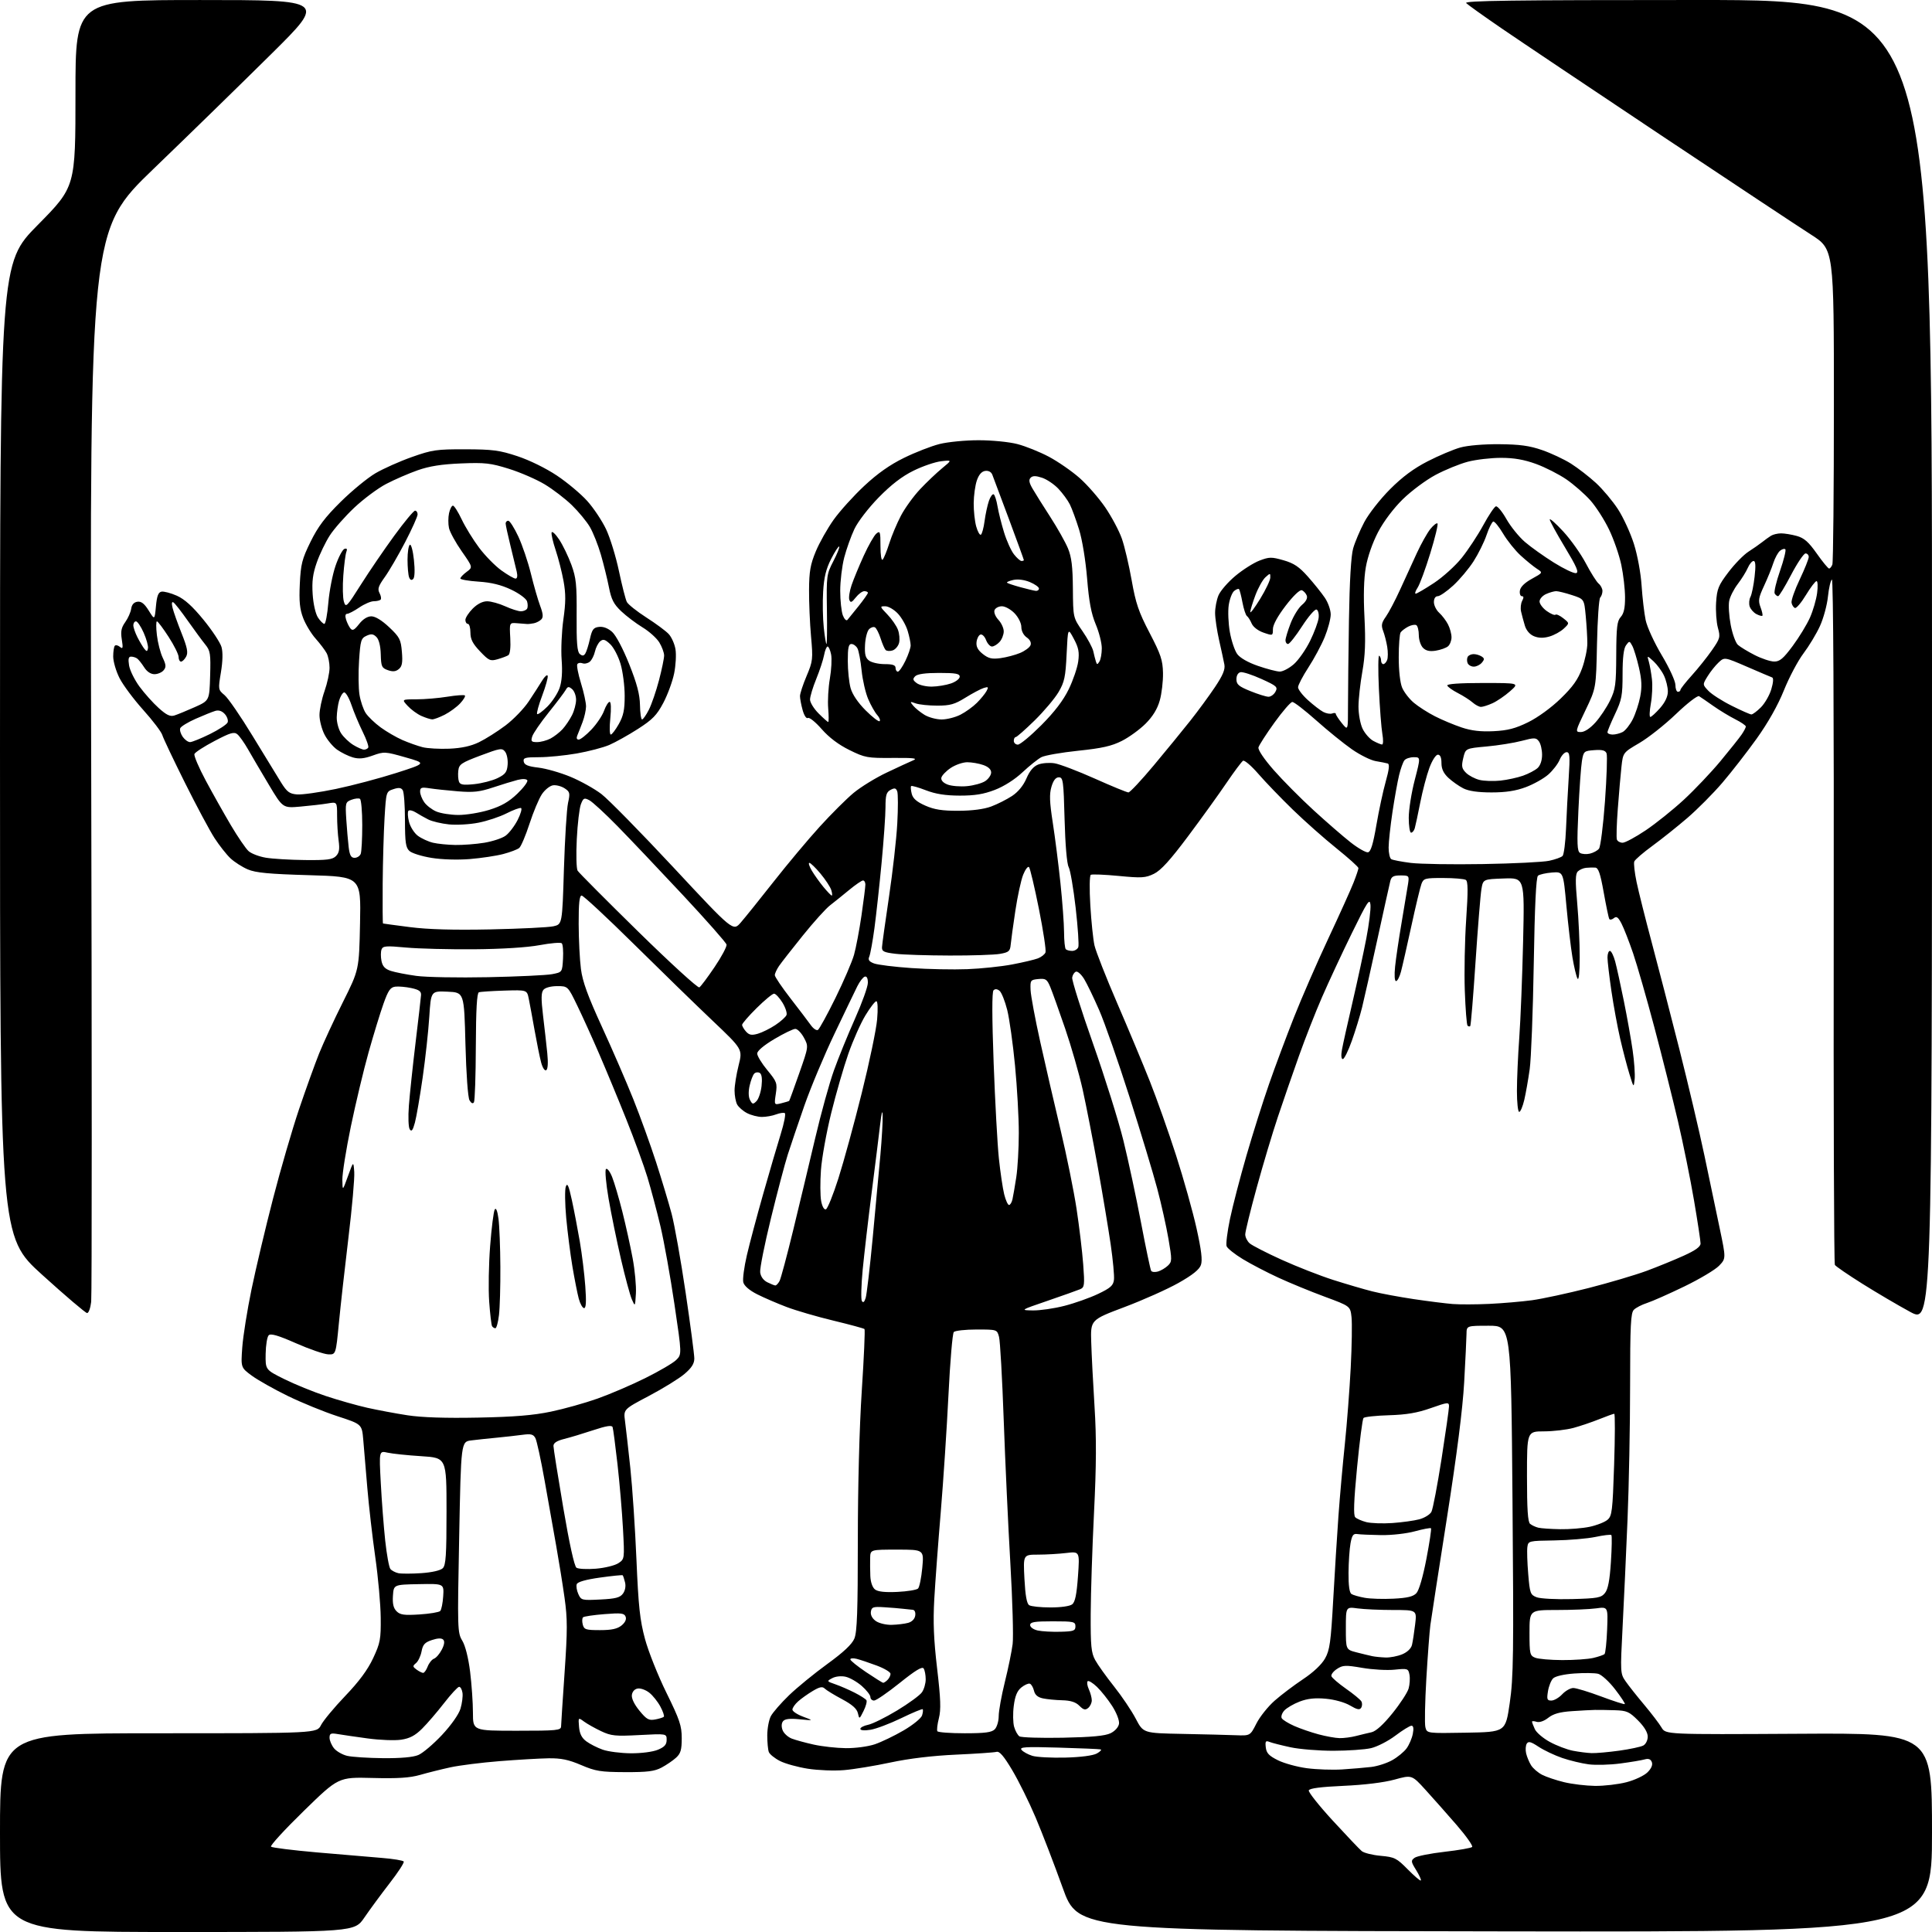 <?xml version="1.0" encoding="UTF-8" standalone="no"?>
<svg 
  version="1.1" 
  xmlns="http://www.w3.org/2000/svg" 
  xmlns:xlink="http://www.w3.org/1999/xlink" 
  xmlns:svg="http://www.w3.org/2000/svg"
  xmlns:rdf="http://www.w3.org/1999/02/22-rdf-syntax-ns#"
  xmlns:cc="http://creativecommons.org/ns#"
  xmlns:dc="http://purl.org/dc/elements/1.1/"
  viewBox="0 0 768 768"
  width="768"
  height="768"
>
<style>svg {background-color: white; }</style>"
<path stroke="none" fill="black" fill-rule="evenodd" d="M70.46,768.00C0.00,768.00 0.00,768.00 0.00,728.50C0.00,689.00 0.00,689.00 62.97,689.00C125.95,689.00 125.95,689.00 127.61,685.75C128.52,683.96 132.85,678.75 137.23,674.17C142.75,668.40 146.16,663.79 148.32,659.17C151.16,653.10 151.43,651.65 151.34,643.00C151.29,637.77 150.32,626.98 149.18,619.00C148.04,611.02 146.62,598.65 146.02,591.50C145.43,584.35 144.70,575.72 144.40,572.32C143.86,566.14 143.86,566.14 134.18,562.98C128.85,561.25 120.00,557.63 114.50,554.96C109.00,552.28 102.53,548.63 100.11,546.86C95.73,543.63 95.73,543.63 96.31,535.56C96.63,531.13 98.29,520.75 99.99,512.50C101.70,504.25 105.54,488.05 108.53,476.50C111.51,464.95 116.16,448.98 118.85,441.00C121.55,433.02 125.15,423.03 126.85,418.78C128.56,414.54 132.83,405.31 136.35,398.28C142.74,385.50 142.74,385.50 143.12,367.00C143.50,348.50 143.50,348.50 123.00,347.90C106.90,347.44 101.64,346.94 98.50,345.60C96.30,344.66 93.20,342.68 91.62,341.20C90.04,339.71 87.19,336.10 85.29,333.17C83.39,330.24 78.09,320.34 73.52,311.17C68.95,302.00 64.89,293.46 64.52,292.19C64.14,290.92 60.72,286.42 56.92,282.19C53.12,277.96 48.88,272.27 47.51,269.55C46.13,266.83 45.00,262.97 45.00,260.97C45.00,258.97 45.30,257.04 45.66,256.68C46.02,256.31 46.94,256.53 47.69,257.16C48.84,258.11 48.96,257.62 48.42,254.22C47.91,251.01 48.20,249.53 49.78,247.31C50.89,245.75 51.96,243.35 52.15,241.99C52.38,240.36 53.23,239.40 54.62,239.20C56.16,238.98 57.39,239.93 59.11,242.70C61.47,246.50 61.47,246.50 61.99,241.01C62.37,236.88 62.92,235.44 64.21,235.19C65.15,235.02 67.88,235.74 70.29,236.80C73.35,238.16 76.52,241.01 80.90,246.38C84.34,250.58 87.55,255.45 88.05,257.19C88.63,259.21 88.55,262.85 87.82,267.26C86.69,274.09 86.71,274.19 89.27,276.33C90.70,277.53 95.70,284.80 100.38,292.50C105.07,300.20 110.16,308.52 111.70,311.00C114.07,314.80 115.05,315.55 118.07,315.80C120.04,315.96 127.01,314.98 133.57,313.61C140.13,312.24 150.90,309.38 157.50,307.27C169.50,303.42 169.50,303.42 161.16,301.05C153.09,298.75 152.67,298.72 148.16,300.34C144.69,301.59 142.67,301.77 140.25,301.08C138.47,300.56 135.65,299.17 133.98,297.99C132.32,296.80 130.06,294.09 128.98,291.96C127.89,289.82 127.00,286.36 127.00,284.26C127.00,282.15 127.90,277.87 129.00,274.74C130.10,271.61 131.00,267.43 131.00,265.46C131.00,263.48 130.49,260.89 129.86,259.68C129.23,258.48 127.26,255.88 125.50,253.90C123.73,251.93 121.49,248.23 120.52,245.69C119.15,242.11 118.85,239.04 119.18,232.12C119.56,224.24 120.06,222.25 123.46,215.34C126.41,209.34 129.21,205.62 135.41,199.50C139.86,195.10 146.08,189.99 149.24,188.13C152.40,186.28 158.92,183.37 163.74,181.67C171.79,178.82 173.52,178.57 185.00,178.60C195.86,178.63 198.58,178.99 205.71,181.35C210.49,182.93 217.05,186.15 221.40,189.06C225.50,191.80 230.92,196.34 233.43,199.14C235.95,201.93 239.31,206.98 240.92,210.36C242.52,213.74 244.82,221.22 246.04,227.00C247.26,232.78 248.67,238.31 249.18,239.29C249.70,240.28 253.19,243.06 256.95,245.47C260.70,247.87 264.70,250.83 265.82,252.04C266.94,253.24 268.16,255.96 268.51,258.07C268.87,260.18 268.63,264.52 267.98,267.70C267.33,270.89 265.40,276.15 263.68,279.40C261.09,284.30 259.39,286.04 253.58,289.77C249.75,292.23 244.61,295.09 242.18,296.14C239.75,297.18 233.93,298.70 229.25,299.52C224.57,300.33 217.84,301.00 214.30,301.00C208.70,301.00 207.90,301.23 208.19,302.75C208.44,304.06 209.89,304.66 214.01,305.14C217.03,305.49 222.76,307.13 226.75,308.78C230.73,310.43 236.27,313.51 239.05,315.63C241.83,317.75 254.74,330.91 267.75,344.86C291.40,370.24 291.40,370.24 294.45,366.74C296.13,364.81 302.00,357.52 307.50,350.52C313.00,343.52 321.24,333.68 325.82,328.65C330.39,323.62 336.47,317.56 339.32,315.19C342.17,312.83 348.10,309.18 352.50,307.10C356.90,305.01 361.62,302.83 363.00,302.25C364.95,301.43 363.16,301.22 354.85,301.29C344.78,301.37 343.84,301.20 337.64,298.14C333.35,296.03 329.55,293.16 326.64,289.84C324.20,287.04 321.73,285.05 321.15,285.41C320.55,285.78 319.67,284.46 319.06,282.28C318.48,280.20 318.01,277.70 318.01,276.72C318.00,275.74 319.18,272.14 320.63,268.72C323.12,262.82 323.21,262.00 322.40,253.00C321.93,247.78 321.58,239.45 321.61,234.50C321.65,227.14 322.14,224.35 324.29,219.19C325.73,215.72 328.93,210.06 331.39,206.60C333.86,203.14 339.33,197.09 343.55,193.15C348.80,188.24 353.77,184.74 359.36,182.01C363.83,179.81 370.18,177.34 373.46,176.51C376.74,175.68 383.73,175.00 389.00,175.00C394.37,175.00 401.16,175.67 404.45,176.53C407.68,177.37 413.28,179.62 416.91,181.54C420.53,183.46 426.03,187.26 429.13,189.99C432.22,192.71 436.83,198.00 439.37,201.72C441.91,205.45 444.88,211.03 445.96,214.12C447.04,217.20 448.79,224.66 449.86,230.69C451.48,239.86 452.64,243.27 456.99,251.60C461.44,260.14 462.20,262.40 462.31,267.53C462.37,270.81 461.80,275.74 461.02,278.47C460.07,281.83 458.25,284.80 455.40,287.66C453.07,289.98 448.83,293.07 445.95,294.52C441.89,296.58 438.03,297.45 428.58,298.43C421.90,299.13 415.32,300.28 413.96,300.99C412.61,301.70 409.24,304.39 406.47,306.98C403.42,309.85 399.11,312.59 395.47,313.99C391.00,315.71 387.49,316.28 381.50,316.27C375.81,316.25 371.93,315.64 368.06,314.15C365.07,312.99 362.43,312.24 362.19,312.48C361.95,312.71 362.06,314.09 362.42,315.53C362.89,317.41 364.39,318.73 367.79,320.23C371.39,321.83 374.51,322.32 381.00,322.30C386.43,322.28 391.12,321.67 394.00,320.60C396.48,319.68 400.21,317.79 402.31,316.41C404.74,314.80 406.81,312.28 408.03,309.43C409.32,306.42 410.84,304.63 412.72,303.91C414.25,303.32 417.16,303.10 419.19,303.42C421.22,303.74 428.42,306.48 435.19,309.50C441.95,312.53 447.97,315.00 448.57,315.00C449.17,315.00 453.70,310.16 458.64,304.25C463.58,298.34 470.12,290.35 473.16,286.50C476.21,282.65 480.61,276.65 482.95,273.16C486.11,268.44 487.07,266.13 486.71,264.16C486.43,262.70 485.50,258.35 484.62,254.50C483.75,250.65 483.03,245.80 483.02,243.72C483.01,241.64 483.61,238.47 484.36,236.68C485.11,234.88 488.12,231.41 491.04,228.96C493.96,226.51 498.29,223.76 500.66,222.85C504.56,221.36 505.45,221.35 510.23,222.72C514.35,223.90 516.46,225.32 519.90,229.21C522.33,231.94 525.36,235.73 526.65,237.63C527.94,239.53 528.99,242.53 528.98,244.29C528.96,246.06 527.88,250.10 526.58,253.27C525.27,256.45 522.36,261.88 520.10,265.34C517.85,268.81 516.00,272.34 516.00,273.20C516.00,274.06 517.76,276.36 519.91,278.30C522.06,280.24 524.80,282.36 525.99,282.99C527.18,283.63 528.80,283.91 529.58,283.61C530.36,283.31 531.00,283.39 531.00,283.78C531.01,284.18 532.10,285.85 533.43,287.50C535.86,290.50 535.86,290.50 535.85,280.50C535.85,275.00 536.02,259.70 536.23,246.50C536.47,231.06 537.07,220.90 537.90,218.00C538.60,215.53 540.60,210.81 542.34,207.52C544.09,204.22 548.66,198.39 552.55,194.49C557.47,189.56 562.00,186.20 567.55,183.36C571.92,181.12 577.75,178.66 580.50,177.89C583.44,177.07 589.82,176.53 596.00,176.58C604.13,176.65 607.97,177.17 613.00,178.91C616.58,180.14 621.75,182.58 624.50,184.31C627.25,186.05 631.71,189.50 634.41,191.98C637.11,194.47 641.05,199.16 643.17,202.42C645.29,205.68 648.14,211.89 649.51,216.22C650.93,220.71 652.24,227.82 652.56,232.79C652.88,237.58 653.60,243.75 654.17,246.50C654.75,249.28 657.61,255.50 660.61,260.52C663.61,265.54 666.00,270.76 666.00,272.27C666.00,273.77 666.45,275.00 667.00,275.00C667.55,275.00 668.00,274.66 668.00,274.24C668.00,273.83 670.03,271.24 672.51,268.49C674.99,265.75 678.58,261.25 680.50,258.50C683.77,253.80 683.92,253.26 682.89,249.55C682.29,247.37 681.97,242.84 682.18,239.48C682.53,234.08 683.09,232.70 687.08,227.45C689.55,224.19 693.14,220.52 695.04,219.30C696.94,218.08 699.40,216.36 700.50,215.49C701.60,214.62 703.17,213.48 704.00,212.97C704.83,212.45 706.62,212.03 708.00,212.02C709.38,212.02 712.19,212.48 714.25,213.05C717.17,213.86 718.93,215.41 722.20,220.05C724.50,223.32 726.71,226.00 727.09,226.00C727.47,226.00 728.06,225.29 728.39,224.42C728.73,223.55 729.00,194.99 729.00,160.96C729.00,99.09 729.00,99.09 719.95,93.29C714.98,90.11 688.09,72.29 660.20,53.71C632.32,35.12 603.78,15.99 596.78,11.19C589.78,6.39 583.51,1.91 582.83,1.23C581.86,0.26 601.03,-0.00 674.80,-0.00C768.00,0.00 768.00,0.00 768.00,263.09C768.00,526.18 768.00,526.18 759.32,521.49C754.54,518.90 746.00,513.88 740.33,510.32C734.67,506.77 729.74,503.39 729.39,502.82C729.03,502.25 728.83,440.59 728.93,365.79C729.05,283.86 728.76,230.03 728.21,230.37C727.70,230.68 727.00,233.73 726.64,237.13C726.29,240.54 724.85,245.83 723.45,248.88C722.06,251.94 719.11,256.82 716.91,259.74C714.71,262.65 711.22,269.24 709.15,274.37C706.74,280.37 702.85,287.26 698.31,293.61C694.41,299.05 688.26,306.95 684.65,311.17C681.04,315.39 674.80,321.66 670.79,325.12C666.78,328.57 660.50,333.58 656.83,336.26C653.17,338.93 649.94,341.72 649.65,342.46C649.37,343.19 649.78,346.88 650.57,350.65C651.36,354.42 654.05,365.15 656.55,374.50C659.05,383.85 663.99,402.93 667.53,416.90C671.06,430.87 675.57,449.99 677.55,459.40C679.53,468.80 682.27,481.85 683.63,488.38C686.12,500.27 686.12,500.27 683.35,503.16C681.82,504.75 675.61,508.45 669.54,511.39C663.47,514.33 656.81,517.28 654.74,517.95C652.67,518.61 650.31,519.83 649.49,520.65C648.24,521.90 648.00,526.75 647.99,550.82C647.99,566.59 647.53,590.52 646.97,604.00C646.41,617.48 645.53,636.77 645.00,646.88C644.07,664.91 644.09,665.32 646.23,668.38C647.42,670.10 650.75,674.30 653.63,677.72C656.50,681.14 659.59,685.19 660.49,686.72C662.13,689.50 662.13,689.50 715.07,689.20C768.00,688.89 768.00,688.89 768.00,728.45C768.00,768.01 768.00,768.01 598.29,767.75C428.57,767.50 428.57,767.50 422.46,750.50C419.10,741.15 414.24,728.53 411.67,722.46C409.10,716.39 404.92,707.94 402.38,703.68C399.06,698.09 397.32,696.06 396.14,696.39C395.24,696.64 387.98,697.14 380.00,697.50C370.70,697.92 361.38,699.04 354.02,700.61C347.71,701.96 339.38,703.33 335.52,703.65C331.66,703.98 325.20,703.73 321.17,703.10C317.13,702.47 312.13,701.09 310.04,700.02C307.95,698.96 305.97,697.35 305.62,696.46C305.28,695.57 305.00,692.60 305.00,689.87C305.00,687.14 305.64,683.69 306.42,682.20C307.21,680.72 310.47,676.97 313.67,673.88C316.88,670.79 323.72,665.20 328.87,661.46C335.32,656.78 338.67,653.63 339.62,651.36C340.71,648.77 341.00,640.45 341.00,612.46C341.00,590.95 341.62,567.36 342.57,552.84C343.44,539.62 343.92,528.59 343.65,528.32C343.38,528.05 337.84,526.55 331.33,524.98C324.82,523.42 316.43,520.97 312.69,519.55C308.94,518.13 303.66,515.85 300.95,514.48C297.87,512.91 295.82,511.15 295.47,509.73C295.16,508.50 295.80,503.66 296.89,498.99C297.97,494.32 300.91,483.30 303.41,474.50C305.91,465.70 309.04,455.01 310.37,450.74C311.70,446.48 312.42,442.76 311.98,442.49C311.53,442.21 309.98,442.44 308.52,442.99C307.06,443.55 304.53,444.00 302.89,444.00C301.24,444.00 298.59,443.32 296.98,442.49C295.37,441.66 293.60,440.11 293.03,439.06C292.46,438.00 292.00,435.51 292.00,433.52C292.00,431.54 292.72,427.03 293.61,423.50C295.22,417.10 295.22,417.10 283.36,405.84C276.84,399.65 262.71,385.90 251.97,375.29C241.23,364.68 231.89,356.00 231.22,356.00C230.33,356.00 230.01,359.06 230.03,367.25C230.05,373.44 230.45,381.50 230.93,385.18C231.57,390.20 233.65,395.90 239.28,408.18C243.40,417.15 249.02,430.12 251.77,437.00C254.52,443.88 258.58,455.12 260.81,462.00C263.03,468.88 265.81,478.10 266.98,482.50C268.14,486.90 270.65,501.01 272.55,513.85C274.45,526.69 276.00,538.47 276.00,540.02C276.00,542.07 274.93,543.76 272.09,546.17C269.94,548.00 263.61,551.91 258.01,554.87C247.84,560.23 247.84,560.23 248.45,564.87C248.79,567.41 249.73,575.80 250.56,583.50C251.38,591.20 252.48,607.62 253.00,620.00C253.80,638.71 254.37,644.02 256.40,651.54C257.75,656.52 261.58,666.14 264.93,672.93C270.20,683.65 271.00,686.02 271.00,690.96C271.00,695.59 270.58,697.04 268.75,698.71C267.51,699.84 264.93,701.60 263.00,702.63C260.18,704.13 257.37,704.48 248.50,704.45C238.76,704.41 236.76,704.09 231.00,701.63C225.97,699.48 223.03,698.88 218.00,698.95C214.43,699.01 205.65,699.52 198.50,700.09C191.35,700.66 182.57,701.77 179.00,702.55C175.43,703.33 170.03,704.68 167.00,705.55C162.87,706.73 158.13,707.03 148.02,706.77C134.54,706.43 134.54,706.43 120.74,719.89C113.16,727.29 107.30,733.68 107.73,734.08C108.15,734.49 116.38,735.51 126.00,736.36C135.62,737.20 147.22,738.19 151.76,738.55C156.30,738.91 160.23,739.56 160.49,739.99C160.76,740.42 158.23,744.31 154.87,748.63C151.52,752.96 147.01,759.09 144.85,762.25C140.93,768.00 140.93,768.00 70.46,768.00zM564.80,747.53C565.04,747.30 564.20,745.44 562.95,743.41C560.84,740.01 560.80,739.62 562.33,738.50C563.25,737.83 568.60,736.76 574.22,736.12C579.84,735.48 584.78,734.62 585.20,734.20C585.61,733.79 582.84,729.86 579.04,725.47C575.24,721.09 569.67,714.80 566.68,711.51C561.23,705.52 561.23,705.52 554.37,707.41C550.11,708.58 542.40,709.53 534.08,709.90C524.96,710.31 520.53,710.89 520.26,711.71C520.04,712.37 524.32,717.77 529.78,723.71C535.23,729.64 540.42,735.10 541.31,735.84C542.20,736.58 545.60,737.43 548.88,737.72C554.38,738.22 555.19,738.63 559.61,743.11C562.23,745.77 564.57,747.76 564.80,747.53zM634.04,709.92C637.64,709.96 643.26,709.31 646.54,708.46C649.82,707.61 653.57,705.85 654.89,704.54C656.43,703.02 657.05,701.57 656.63,700.47C656.17,699.27 655.32,698.96 653.74,699.40C652.51,699.75 648.14,700.48 644.02,701.02C639.91,701.56 634.29,701.71 631.52,701.35C628.76,700.99 624.03,699.85 621.00,698.82C617.98,697.78 613.76,695.78 611.62,694.37C608.54,692.33 607.57,692.08 606.91,693.14C606.46,693.88 606.34,695.61 606.66,696.99C606.98,698.37 607.86,700.50 608.63,701.73C609.39,702.96 611.36,704.65 613.00,705.50C614.64,706.35 618.57,707.67 621.74,708.44C624.91,709.21 630.44,709.87 634.04,709.92zM533.50,703.38C537.35,703.13 542.55,702.69 545.05,702.40C547.55,702.11 551.34,700.88 553.46,699.68C555.58,698.48 558.14,696.38 559.14,695.00C560.15,693.62 561.26,691.04 561.61,689.25C562.04,687.08 561.86,686.00 561.08,686.00C560.44,686.00 557.56,687.77 554.69,689.94C551.82,692.11 547.45,694.35 544.99,694.92C542.52,695.49 535.77,695.95 530.00,695.96C524.23,695.96 516.58,695.34 513.00,694.57C509.43,693.80 505.68,692.85 504.67,692.45C503.12,691.83 502.89,692.16 503.17,694.61C503.43,696.90 504.43,697.96 508.00,699.73C510.48,700.96 515.65,702.38 519.50,702.89C523.35,703.40 529.65,703.62 533.50,703.38zM152.28,698.90C159.29,698.96 164.19,698.53 166.28,697.65C168.05,696.91 172.29,693.31 175.71,689.66C179.39,685.72 182.38,681.47 183.05,679.22C183.68,677.12 184.04,674.31 183.85,672.96C183.66,671.61 183.05,670.52 182.50,670.54C181.95,670.57 179.25,673.49 176.50,677.04C173.75,680.59 169.82,685.16 167.78,687.18C165.01,689.93 162.88,691.05 159.46,691.56C156.94,691.94 150.97,691.71 146.19,691.06C141.41,690.41 136.04,689.63 134.25,689.32C131.48,688.85 131.00,689.07 131.00,690.78C131.00,691.88 131.80,693.76 132.77,694.97C133.75,696.17 136.11,697.53 138.02,697.98C139.94,698.43 146.35,698.84 152.28,698.90zM423.50,698.67C429.64,698.51 434.46,697.88 436.00,697.04C437.37,696.28 438.05,695.55 437.50,695.41C436.95,695.27 429.40,694.95 420.73,694.70C407.39,694.31 405.13,694.46 406.10,695.63C406.74,696.39 408.66,697.44 410.38,697.97C412.09,698.50 418.00,698.81 423.50,698.67zM250.78,696.96C254.98,696.98 259.53,696.39 261.53,695.55C264.17,694.45 265.00,693.51 265.00,691.62C265.00,689.14 265.00,689.14 254.21,689.71C244.60,690.22 242.93,690.05 238.96,688.17C236.51,687.01 233.46,685.30 232.18,684.36C229.86,682.66 229.86,682.66 230.18,686.48C230.41,689.18 231.25,690.86 233.06,692.20C234.46,693.25 237.39,694.74 239.56,695.51C241.73,696.28 246.78,696.93 250.78,696.96zM632.68,696.89C634.43,696.95 639.36,696.51 643.65,695.92C647.94,695.32 652.25,694.40 653.22,693.88C654.22,693.35 655.00,691.80 655.00,690.35C655.00,688.68 653.62,686.39 651.12,683.88C647.64,680.41 646.67,679.98 641.87,679.84C638.92,679.74 635.38,679.69 634.00,679.72C632.62,679.74 628.52,679.96 624.88,680.21C620.06,680.53 617.50,681.25 615.47,682.84C613.80,684.16 611.95,684.80 610.84,684.45C609.83,684.13 609.00,684.10 609.00,684.39C609.00,684.67 609.50,686.01 610.12,687.36C610.73,688.71 613.42,691.00 616.09,692.45C618.76,693.91 622.87,695.47 625.22,695.94C627.58,696.40 630.93,696.83 632.68,696.89zM336.22,694.92C339.97,694.96 345.04,694.29 347.72,693.39C350.35,692.50 355.51,690.02 359.18,687.88C362.86,685.74 366.16,683.06 366.53,681.92C366.89,680.78 367.00,679.67 366.78,679.45C366.56,679.23 362.71,680.83 358.23,683.01C353.74,685.18 348.25,687.26 346.04,687.61C343.58,688.00 342.00,687.86 342.00,687.25C342.00,686.70 343.40,685.97 345.10,685.63C346.81,685.29 351.98,682.73 356.59,679.95C361.20,677.16 365.65,673.91 366.48,672.72C367.32,671.53 367.99,669.19 367.98,667.53C367.98,665.86 367.61,663.94 367.17,663.25C366.60,662.35 363.91,663.97 357.65,669.00C352.84,672.85 348.26,676.00 347.46,676.00C346.66,676.00 346.00,675.37 346.00,674.60C346.00,673.84 344.46,671.85 342.57,670.20C340.69,668.55 337.79,666.89 336.13,666.53C334.38,666.14 332.16,666.38 330.83,667.09C328.57,668.30 328.59,668.33 332.08,669.54C334.02,670.21 337.47,671.71 339.74,672.87C342.01,674.02 344.11,675.37 344.42,675.86C344.72,676.36 344.21,678.27 343.28,680.13C341.61,683.48 341.59,683.49 341.02,681.00C340.61,679.24 338.74,677.59 334.71,675.44C331.56,673.76 328.46,671.86 327.82,671.22C326.93,670.33 325.80,670.56 323.08,672.19C321.11,673.36 318.49,675.23 317.25,676.34C316.01,677.44 315.00,678.91 315.00,679.59C315.00,680.27 316.91,681.54 319.25,682.41C323.50,683.99 323.50,683.99 317.92,683.45C313.98,683.06 312.02,683.28 311.28,684.20C310.63,685.00 310.56,686.37 311.09,687.76C311.56,689.01 313.20,690.51 314.72,691.11C316.25,691.70 320.20,692.78 323.50,693.51C326.80,694.24 332.52,694.88 336.22,694.92zM422.50,690.77C434.11,690.54 439.32,690.04 441.50,688.97C443.27,688.09 444.63,686.55 444.83,685.20C445.01,683.90 443.84,680.87 442.12,678.18C440.45,675.58 437.72,672.15 436.05,670.55C434.38,668.95 432.72,667.95 432.35,668.32C431.98,668.69 432.20,670.14 432.84,671.54C433.48,672.95 434.00,674.92 434.00,675.92C434.00,676.93 433.36,678.29 432.57,678.94C431.43,679.89 430.71,679.71 429.07,678.07C427.61,676.61 425.61,675.97 422.25,675.88C419.64,675.82 416.17,675.48 414.54,675.13C412.51,674.69 411.41,673.74 411.02,672.07C410.70,670.74 409.96,669.49 409.37,669.29C408.78,669.09 407.26,669.78 405.99,670.80C404.33,672.15 403.49,674.19 402.99,678.09C402.60,681.06 402.67,684.82 403.13,686.43C403.59,688.04 404.53,689.75 405.23,690.22C405.93,690.69 413.70,690.94 422.50,690.77zM532.50,690.93C534.15,690.96 537.08,690.59 539.00,690.09C540.92,689.60 543.72,688.92 545.22,688.59C546.97,688.19 549.90,685.54 553.51,681.07C556.58,677.27 559.47,672.84 559.94,671.23C560.40,669.61 560.56,667.14 560.29,665.73C559.82,663.27 559.58,663.19 554.39,663.72C551.42,664.03 545.63,663.71 541.53,663.00C534.84,661.86 533.80,661.90 531.47,663.43C530.04,664.36 529.05,665.66 529.26,666.31C529.48,666.97 532.09,669.21 535.06,671.30C538.04,673.38 540.79,675.65 541.17,676.34C541.56,677.03 541.52,678.16 541.09,678.85C540.49,679.82 539.47,679.62 536.66,677.96C534.55,676.71 530.50,675.58 527.01,675.27C522.72,674.88 519.77,675.20 516.63,676.40C514.22,677.32 511.47,678.93 510.52,679.97C509.58,681.02 509.13,682.40 509.53,683.05C509.93,683.70 512.16,685.07 514.49,686.10C516.81,687.13 521.14,688.62 524.11,689.42C527.07,690.22 530.85,690.90 532.50,690.93zM491.23,689.78C496.97,690.00 496.97,690.00 499.44,685.13C500.79,682.45 504.05,678.37 506.67,676.06C509.29,673.75 514.39,669.90 517.99,667.50C522.06,664.80 525.37,661.68 526.72,659.28C528.60,655.93 529.03,652.85 529.97,635.96C530.56,625.26 531.51,610.20 532.06,602.50C532.62,594.80 533.76,581.98 534.60,574.00C535.43,566.02 536.48,552.39 536.93,543.70C537.38,535.01 537.52,525.94 537.25,523.56C536.76,519.22 536.76,519.22 526.63,515.47C521.06,513.41 512.76,510.01 508.20,507.90C503.63,505.80 497.26,502.48 494.05,500.53C490.84,498.58 487.94,496.27 487.60,495.41C487.27,494.54 487.87,489.65 488.94,484.54C490.01,479.43 492.95,468.11 495.48,459.37C498.01,450.64 502.04,437.88 504.44,431.00C506.83,424.12 511.29,412.19 514.34,404.47C517.39,396.75 523.53,382.66 527.99,373.15C532.44,363.64 536.97,353.63 538.04,350.89C539.12,348.16 540.00,345.55 540.00,345.08C540.00,344.62 536.06,341.08 531.25,337.21C526.44,333.35 518.63,326.43 513.90,321.84C509.17,317.25 503.02,310.86 500.23,307.64C497.44,304.42 494.69,302.07 494.12,302.42C493.55,302.78 490.58,306.76 487.51,311.28C484.45,315.80 477.57,325.35 472.22,332.50C465.16,341.94 461.47,346.00 458.73,347.34C455.35,348.99 453.87,349.08 444.73,348.20C439.10,347.66 434.10,347.46 433.61,347.75C433.11,348.05 433.03,353.36 433.42,359.89C433.80,366.28 434.54,373.44 435.07,375.80C435.60,378.17 439.67,388.52 444.11,398.80C448.56,409.09 454.40,423.07 457.10,429.88C459.80,436.68 464.48,449.89 467.49,459.23C470.50,468.57 474.16,481.62 475.63,488.23C477.57,496.98 478.05,500.96 477.38,502.86C476.74,504.68 474.03,506.85 468.48,509.98C464.09,512.46 454.43,516.78 447.00,519.58C433.50,524.67 433.50,524.67 433.78,533.59C433.93,538.49 434.52,550.04 435.10,559.25C435.88,571.66 435.82,582.53 434.89,601.25C434.20,615.14 433.61,633.25 433.57,641.50C433.51,654.28 433.77,657.00 435.35,659.89C436.36,661.75 439.74,666.47 442.85,670.39C445.96,674.30 449.85,680.08 451.49,683.23C454.49,688.95 454.49,688.95 469.99,689.25C478.52,689.42 488.08,689.65 491.23,689.78zM383.49,689.00C391.58,689.00 394.20,688.66 395.43,687.43C396.29,686.56 397.00,684.20 397.00,682.18C397.00,680.15 398.10,674.06 399.44,668.63C400.79,663.21 402.18,656.41 402.54,653.54C402.90,650.67 402.49,636.21 401.63,621.41C400.77,606.61 399.58,580.97 398.99,564.43C398.40,547.89 397.57,533.04 397.13,531.43C396.34,528.50 396.34,528.50 388.22,528.50C383.75,528.50 379.67,528.95 379.15,529.50C378.63,530.05 377.68,541.30 377.03,554.50C376.38,567.70 375.00,588.62 373.97,601.00C372.93,613.38 371.77,628.98 371.39,635.67C370.88,644.76 371.17,651.76 372.52,663.25C373.94,675.37 374.09,679.59 373.22,683.02C372.61,685.42 372.34,687.74 372.62,688.19C372.89,688.64 377.78,689.00 383.49,689.00zM582.85,688.77C598.47,688.50 598.47,688.50 600.14,677.00C601.63,666.80 601.75,657.68 601.24,596.25C600.67,527.00 600.67,527.00 591.84,527.00C583.00,527.00 583.00,527.00 582.96,530.25C582.94,532.04 582.52,540.70 582.03,549.50C581.42,560.23 579.16,578.02 575.16,603.50C571.87,624.40 568.92,643.52 568.59,646.00C568.26,648.48 567.54,658.07 566.99,667.32C566.45,676.57 566.27,685.24 566.61,686.59C567.23,689.05 567.23,689.05 582.85,688.77zM205.50,688.00C221.49,688.00 223.00,687.85 223.04,686.25C223.06,685.29 223.69,675.61 224.44,664.74C225.59,648.03 225.59,643.48 224.43,635.24C223.68,629.88 222.18,620.55 221.10,614.50C220.03,608.45 217.95,596.76 216.49,588.53C215.03,580.30 213.38,572.72 212.83,571.68C212.01,570.14 211.07,569.90 207.66,570.36C205.37,570.67 200.80,571.18 197.50,571.50C194.20,571.81 189.65,572.30 187.38,572.58C183.26,573.08 183.26,573.08 182.53,611.00C181.81,647.72 181.85,649.03 183.77,652.21C184.98,654.22 186.19,659.03 186.88,664.57C187.49,669.55 188.00,676.87 188.00,680.82C188.00,688.00 188.00,688.00 205.50,688.00zM260.43,683.52C262.04,683.22 263.59,682.74 263.88,682.45C264.17,682.16 263.55,680.32 262.50,678.37C261.45,676.42 259.47,673.94 258.10,672.87C256.74,671.79 254.69,671.04 253.56,671.21C252.31,671.38 251.38,672.38 251.18,673.74C250.98,675.13 252.12,677.50 254.18,680.02C257.03,683.49 257.92,683.99 260.43,683.52zM645.89,677.40C646.11,677.21 644.36,674.56 642.01,671.51C639.66,668.46 636.63,665.70 635.29,665.36C633.94,665.02 629.69,664.97 625.83,665.24C621.65,665.54 618.24,666.33 617.38,667.19C616.58,667.99 615.66,670.29 615.34,672.32C614.82,675.51 615.00,676.00 616.69,676.00C617.77,676.00 619.71,674.88 621.00,673.50C622.29,672.12 624.28,671.00 625.42,671.01C626.57,671.01 631.55,672.53 636.50,674.38C641.45,676.23 645.68,677.59 645.89,677.40zM351.05,668.94C351.35,668.97 352.14,668.46 352.80,667.80C353.46,667.14 354.00,666.05 354.00,665.37C354.00,664.70 351.54,663.22 348.54,662.10C345.54,660.98 341.94,659.77 340.54,659.42C339.14,659.07 338.01,659.17 338.02,659.64C338.03,660.11 340.85,662.38 344.27,664.69C347.70,666.99 350.75,668.90 351.05,668.94zM168.22,665.00C168.67,665.00 169.48,663.86 170.01,662.47C170.54,661.09 171.67,659.68 172.52,659.35C173.38,659.03 174.77,657.41 175.62,655.76C176.65,653.78 176.83,652.43 176.18,651.78C175.52,651.12 174.00,651.17 171.70,651.94C168.87,652.87 168.09,653.73 167.58,656.44C167.23,658.29 166.24,660.38 165.38,661.10C163.97,662.27 164.00,662.52 165.60,663.70C166.58,664.41 167.76,665.00 168.22,665.00zM621.00,659.91C625.67,659.93 631.22,659.55 633.33,659.06C635.44,658.57 637.46,657.87 637.83,657.51C638.20,657.14 638.66,652.76 638.86,647.77C639.21,638.70 639.21,638.70 634.47,639.35C631.86,639.71 624.83,640.00 618.86,640.00C608.00,640.00 608.00,640.00 608.00,649.03C608.00,657.46 608.15,658.12 610.25,658.97C611.49,659.47 616.33,659.89 621.00,659.91zM550.78,658.88C552.59,658.95 555.56,658.37 557.40,657.61C559.44,656.75 560.95,655.30 561.29,653.86C561.60,652.56 562.16,648.91 562.54,645.75C563.23,640.00 563.23,640.00 553.75,640.00C548.54,640.00 542.19,639.71 539.64,639.36C535.00,638.73 535.00,638.73 535.00,647.23C535.00,655.74 535.00,655.74 539.25,656.84C541.59,657.44 544.40,658.12 545.50,658.35C546.60,658.58 548.98,658.82 550.78,658.88zM421.50,648.65C426.78,648.52 427.50,648.26 427.50,646.50C427.50,644.65 426.83,644.50 418.50,644.50C411.19,644.50 409.50,644.78 409.50,645.99C409.50,646.83 410.81,647.77 412.50,648.14C414.15,648.51 418.20,648.74 421.50,648.65zM238.51,648.00C243.11,648.00 245.38,647.51 247.06,646.16C248.51,644.98 249.10,643.71 248.70,642.67C248.16,641.26 246.95,641.11 240.29,641.64C236.00,641.98 232.18,642.54 231.78,642.90C231.39,643.25 231.33,644.54 231.65,645.77C232.18,647.78 232.86,648.00 238.51,648.00zM354.47,645.90C356.69,645.85 359.62,645.49 361.00,645.11C362.54,644.68 363.62,643.57 363.82,642.21C364.01,640.91 363.59,639.97 362.82,639.92C362.09,639.87 360.38,639.69 359.00,639.52C357.62,639.35 354.25,639.07 351.50,638.90C347.06,638.62 346.47,638.82 346.19,640.70C346.00,642.00 346.75,643.41 348.17,644.40C349.42,645.28 352.25,645.96 354.47,645.90zM166.74,641.77C170.79,641.51 174.50,640.89 174.99,640.40C175.47,639.90 176.01,637.26 176.18,634.52C176.50,629.53 176.50,629.53 166.50,629.72C156.50,629.91 156.50,629.91 156.20,634.33C155.99,637.50 156.39,639.25 157.64,640.50C159.08,641.94 160.66,642.16 166.74,641.77zM417.56,638.98C421.71,638.99 425.27,638.49 426.21,637.75C427.38,636.84 427.99,633.85 428.51,626.60C429.21,616.70 429.21,616.70 423.85,617.34C420.91,617.69 415.85,617.99 412.61,617.99C406.73,618.00 406.73,618.00 407.23,627.61C407.58,634.25 408.16,637.49 409.12,638.09C409.88,638.58 413.68,638.98 417.56,638.98zM238.63,635.83C244.73,635.53 246.48,635.07 247.64,633.48C248.52,632.28 248.84,630.51 248.46,629.00C248.12,627.63 247.70,626.37 247.53,626.20C247.36,626.03 243.31,626.44 238.52,627.11C232.88,627.90 229.62,628.82 229.27,629.73C228.98,630.50 229.26,632.27 229.90,633.67C231.01,636.13 231.32,636.20 238.63,635.83zM553.91,635.50C559.42,635.23 561.75,634.67 563.03,633.32C564.07,632.22 565.64,626.85 567.01,619.72C568.25,613.24 569.08,607.75 568.84,607.51C568.61,607.27 565.73,607.82 562.46,608.71C559.12,609.63 553.20,610.29 549.00,610.23C544.88,610.16 540.62,609.98 539.54,609.81C537.96,609.56 537.44,610.28 536.85,613.50C536.45,615.70 536.09,620.96 536.06,625.19C536.02,630.32 536.42,633.14 537.25,633.66C537.94,634.08 540.30,634.76 542.50,635.15C544.70,635.55 549.83,635.71 553.91,635.50zM624.89,635.66C635.06,635.39 636.47,635.13 637.99,633.26C639.21,631.75 639.88,628.30 640.36,620.93C640.73,615.30 640.81,610.48 640.54,610.21C640.27,609.94 637.44,610.27 634.25,610.95C631.06,611.62 623.74,612.25 617.98,612.34C607.64,612.50 607.50,612.53 607.15,614.98C606.96,616.34 607.11,621.15 607.49,625.67C608.13,633.37 608.34,633.96 610.84,634.93C612.31,635.50 618.61,635.83 624.89,635.66zM356.72,632.81C360.69,632.62 364.39,632.01 364.94,631.46C365.49,630.91 366.25,627.20 366.62,623.23C367.29,616.00 367.29,616.00 356.64,616.00C346.00,616.00 346.00,616.00 345.90,619.25C345.85,621.04 345.88,624.30 345.97,626.50C346.07,628.90 346.80,631.03 347.82,631.83C348.97,632.73 351.78,633.04 356.72,632.81zM167.50,625.35C171.72,625.06 175.10,624.28 176.00,623.40C177.24,622.18 177.50,618.26 177.50,600.72C177.50,579.50 177.50,579.50 167.50,578.86C162.00,578.52 155.97,577.88 154.09,577.46C150.68,576.69 150.68,576.69 151.37,589.55C151.74,596.63 152.54,606.94 153.13,612.46C153.73,617.98 154.65,623.04 155.18,623.69C155.71,624.34 157.13,625.09 158.32,625.36C159.52,625.62 163.65,625.61 167.50,625.35zM236.89,623.58C240.40,623.29 244.40,622.31 245.78,621.41C248.29,619.76 248.29,619.76 247.64,607.64C247.28,600.97 246.30,589.44 245.46,582.01C244.62,574.58 243.75,567.96 243.52,567.31C243.22,566.45 241.06,566.79 235.80,568.53C231.79,569.86 226.59,571.43 224.25,572.01C221.31,572.75 220.00,573.61 220.01,574.79C220.01,575.73 221.77,586.80 223.91,599.38C226.33,613.62 228.31,622.61 229.15,623.19C229.89,623.69 233.37,623.87 236.89,623.58zM620.20,607.88C623.89,607.95 629.17,607.51 631.94,606.92C634.71,606.33 637.88,605.09 638.97,604.17C640.80,602.64 641.03,600.81 641.64,582.25C642.01,571.11 642.03,562.00 641.69,562.00C641.35,562.00 638.69,562.95 635.79,564.12C632.88,565.29 628.25,566.86 625.50,567.61C622.75,568.36 617.46,568.98 613.75,568.99C607.00,569.00 607.00,569.00 607.00,586.88C607.00,599.97 607.33,605.03 608.25,605.77C608.94,606.33 610.40,607.01 611.50,607.28C612.60,607.55 616.52,607.82 620.20,607.88zM553.50,605.43C557.35,605.16 562.18,604.49 564.23,603.94C566.29,603.38 568.44,602.05 569.01,600.98C569.59,599.90 571.39,590.45 573.03,579.98C574.66,569.51 576.00,560.10 576.00,559.07C576.00,557.31 575.59,557.35 568.75,559.75C563.37,561.65 559.09,562.37 552.13,562.58C546.97,562.73 542.42,563.22 542.01,563.67C541.61,564.13 540.46,572.95 539.46,583.28C538.16,596.74 537.96,602.36 538.73,603.13C539.33,603.73 541.32,604.60 543.16,605.07C545.00,605.53 549.65,605.70 553.50,605.43zM190.00,563.52C204.40,563.24 211.98,562.62 219.00,561.15C224.22,560.06 232.55,557.73 237.50,555.97C242.45,554.22 251.00,550.55 256.50,547.82C262.00,545.09 267.53,541.86 268.78,540.63C271.06,538.40 271.06,538.40 268.10,518.45C266.48,507.48 263.98,493.55 262.55,487.50C261.12,481.45 258.78,472.68 257.37,468.00C255.95,463.32 252.17,452.98 248.98,445.00C245.79,437.02 240.94,425.32 238.21,419.00C235.48,412.68 231.55,404.01 229.48,399.75C225.73,392.00 225.73,392.00 221.49,392.00C218.99,392.00 216.75,392.60 216.03,393.46C215.11,394.58 215.07,396.99 215.87,403.71C216.45,408.54 217.21,415.26 217.55,418.64C217.94,422.48 217.78,425.02 217.13,425.42C216.53,425.79 215.67,424.46 215.09,422.28C214.54,420.20 213.38,414.45 212.50,409.50C211.62,404.55 210.59,398.93 210.19,397.00C209.48,393.50 209.48,393.50 200.49,393.78C195.55,393.93 190.99,394.23 190.37,394.45C189.58,394.73 189.21,401.23 189.15,415.96C189.11,427.58 188.77,437.57 188.40,438.17C187.97,438.86 187.33,438.58 186.64,437.38C186.00,436.28 185.33,426.94 185.02,415.00C184.50,394.50 184.50,394.50 177.90,394.21C171.31,393.92 171.31,393.92 170.65,404.21C170.29,409.87 169.11,420.71 168.02,428.31C166.93,435.90 165.55,443.97 164.94,446.23C164.10,449.34 163.60,450.00 162.88,448.92C162.35,448.12 162.20,443.99 162.54,439.50C162.87,435.10 164.06,423.85 165.19,414.50C166.32,405.15 167.30,396.63 167.37,395.56C167.47,394.07 166.57,393.43 163.50,392.77C161.30,392.30 158.43,392.05 157.13,392.21C155.19,392.45 154.32,393.70 152.44,399.00C151.16,402.57 148.50,411.28 146.51,418.34C144.53,425.41 141.36,438.68 139.46,447.84C137.57,457.00 136.05,466.52 136.09,469.00C136.16,473.50 136.16,473.50 138.33,467.50C140.50,461.50 140.50,461.50 140.82,465.91C140.99,468.33 139.96,480.03 138.52,491.91C137.09,503.78 135.37,519.12 134.71,526.00C133.50,538.50 133.50,538.50 130.44,538.37C128.76,538.30 123.00,536.32 117.65,533.96C110.52,530.82 107.62,529.98 106.81,530.79C106.20,531.40 105.65,534.73 105.60,538.19C105.50,544.49 105.50,544.49 113.00,548.21C117.12,550.26 124.55,553.29 129.50,554.93C134.45,556.58 141.88,558.68 146.00,559.61C150.12,560.53 157.32,561.88 162.00,562.60C167.63,563.46 177.09,563.78 190.00,563.52zM196.92,528.00C196.48,528.00 195.89,527.63 195.61,527.18C195.33,526.72 194.81,522.33 194.46,517.43C194.10,512.52 194.27,502.55 194.84,495.27C195.40,487.99 196.23,481.46 196.68,480.77C197.19,479.97 197.74,481.37 198.16,484.50C198.52,487.25 198.86,495.80 198.90,503.50C198.95,511.20 198.70,519.86 198.35,522.75C198.01,525.64 197.36,528.00 196.92,528.00zM34.62,521.96C34.00,521.93 25.96,515.09 16.75,506.74C0.00,491.56 0.00,491.56 0.00,298.10C0.00,104.63 0.00,104.63 15.00,89.44C30.00,74.24 30.00,74.24 30.00,37.12C30.00,0.00 30.00,0.00 79.75,0.01C129.50,0.01 129.50,0.01 108.00,21.31C96.17,33.02 75.08,53.61 61.11,67.05C35.72,91.50 35.72,91.50 36.25,302.20C36.53,418.08 36.54,514.94 36.25,517.45C35.97,519.95 35.24,521.98 34.62,521.96zM410.59,520.91C413.39,520.96 419.02,520.15 423.10,519.10C427.18,518.06 433.22,515.92 436.51,514.35C441.48,511.98 442.55,511.02 442.82,508.70C443.00,507.16 442.41,500.86 441.52,494.70C440.62,488.54 438.32,474.73 436.40,464.00C434.48,453.27 431.77,439.41 430.39,433.18C429.00,426.96 425.86,416.00 423.40,408.82C420.94,401.65 418.28,394.22 417.49,392.32C416.21,389.26 415.68,388.91 412.77,389.18C409.63,389.49 409.51,389.66 409.67,393.56C409.76,395.79 411.48,405.01 413.49,414.06C415.50,423.10 419.13,438.84 421.56,449.03C423.99,459.22 426.86,473.40 427.95,480.53C429.03,487.66 430.22,497.59 430.59,502.59C431.21,510.90 431.10,511.75 429.38,512.48C428.35,512.92 422.55,514.98 416.50,517.06C405.50,520.83 405.50,520.83 410.59,520.91zM232.19,520.00C231.58,520.00 230.63,518.31 230.07,516.25C229.52,514.19 228.39,508.45 227.55,503.50C226.72,498.55 225.61,489.84 225.08,484.15C224.56,478.46 224.49,472.85 224.92,471.69C225.53,470.04 226.06,471.24 227.32,477.03C228.21,481.14 229.63,488.55 230.48,493.50C231.33,498.45 232.31,506.44 232.66,511.25C233.11,517.38 232.97,520.00 232.19,520.00zM252.78,514.21C252.46,519.50 252.46,519.50 251.16,516.50C250.44,514.85 248.50,507.65 246.84,500.50C245.18,493.35 242.97,482.56 241.93,476.53C240.89,470.50 240.42,465.18 240.88,464.72C241.35,464.25 242.45,465.67 243.33,467.87C244.21,470.07 246.04,476.29 247.40,481.69C248.76,487.08 250.60,495.42 251.49,500.21C252.38,505.00 252.96,511.30 252.78,514.21zM592.00,518.32C597.23,518.07 604.88,517.42 609.00,516.86C613.12,516.30 623.25,514.11 631.50,512.01C639.75,509.90 650.13,506.82 654.57,505.18C659.01,503.53 665.65,500.82 669.32,499.15C673.99,497.04 676.00,495.58 676.00,494.31C676.00,493.32 674.83,485.58 673.39,477.13C671.95,468.67 669.07,454.50 667.00,445.63C664.92,436.76 660.73,420.05 657.67,408.50C654.61,396.95 650.79,383.66 649.19,378.96C647.58,374.26 645.51,368.94 644.57,367.14C643.24,364.57 642.58,364.10 641.53,364.98C640.78,365.59 639.97,365.74 639.71,365.30C639.45,364.86 638.46,360.11 637.50,354.75C636.16,347.23 635.39,344.97 634.13,344.88C633.23,344.82 631.60,344.86 630.50,344.97C629.40,345.07 627.93,345.71 627.23,346.39C626.23,347.35 626.17,350.05 626.97,359.06C627.53,365.35 627.97,375.00 627.96,380.50C627.95,386.55 627.60,389.91 627.08,389.00C626.61,388.18 625.70,384.34 625.06,380.49C624.42,376.63 623.34,367.41 622.66,359.99C621.43,346.50 621.43,346.50 616.96,346.84C614.51,347.03 612.00,347.60 611.38,348.10C610.62,348.73 610.08,359.93 609.69,383.26C609.38,402.09 608.65,420.88 608.08,425.00C607.50,429.12 606.53,434.64 605.92,437.25C605.30,439.86 604.40,442.00 603.90,442.00C603.41,442.00 603.00,438.26 603.00,433.70C603.00,429.13 603.42,419.57 603.94,412.45C604.45,405.33 605.14,388.12 605.46,374.21C606.04,348.92 606.04,348.92 597.80,349.21C589.55,349.50 589.55,349.50 588.88,353.50C588.51,355.70 587.46,368.74 586.54,382.47C585.63,396.21 584.69,407.65 584.44,407.89C584.20,408.13 583.72,408.05 583.37,407.71C583.03,407.36 582.54,401.10 582.28,393.79C582.02,386.48 582.27,373.76 582.83,365.51C583.60,354.17 583.57,350.34 582.68,349.78C582.03,349.37 578.00,349.02 573.73,349.02C566.49,349.00 565.89,349.16 565.06,351.34C564.57,352.63 562.76,360.16 561.04,368.09C559.31,376.02 557.46,384.19 556.91,386.25C556.37,388.31 555.49,390.00 554.95,390.00C554.37,390.00 554.22,387.70 554.57,384.25C554.89,381.09 556.07,373.10 557.20,366.50C558.33,359.90 559.47,353.04 559.74,351.25C560.20,348.11 560.10,348.00 556.72,348.00C553.92,348.00 553.10,348.45 552.66,350.25C552.35,351.49 550.03,361.95 547.51,373.50C544.99,385.05 542.25,397.20 541.44,400.50C540.62,403.80 538.79,409.76 537.37,413.75C535.96,417.74 534.34,421.00 533.79,421.00C533.17,421.00 533.04,419.55 533.45,417.25C533.82,415.19 535.70,406.75 537.62,398.50C539.54,390.25 542.01,378.84 543.11,373.15C544.21,367.45 544.96,361.38 544.78,359.65C544.50,356.91 543.54,358.37 537.36,371.00C533.45,378.98 528.14,390.38 525.54,396.35C522.94,402.31 518.79,412.89 516.32,419.85C513.84,426.81 510.08,437.68 507.97,444.00C505.85,450.32 502.06,462.97 499.56,472.10C497.05,481.23 495.00,489.60 495.00,490.70C495.00,491.79 495.79,493.39 496.75,494.24C497.71,495.09 503.45,498.04 509.50,500.78C515.55,503.52 524.77,507.13 530.00,508.80C535.23,510.46 542.20,512.51 545.50,513.34C548.80,514.18 556.23,515.56 562.00,516.42C567.77,517.28 574.75,518.15 577.50,518.37C580.25,518.58 586.77,518.56 592.00,518.32zM344.12,515.95C344.54,514.60 345.80,503.82 346.92,492.00C348.04,480.18 349.42,465.32 349.98,459.00C350.54,452.68 350.94,445.70 350.87,443.50C350.79,440.88 350.44,442.08 349.87,447.00C349.39,451.12 347.88,463.27 346.51,474.00C345.13,484.73 343.53,498.55 342.93,504.73C342.34,510.91 342.20,516.51 342.61,517.18C343.12,518.00 343.61,517.60 344.12,515.95zM308.21,510.99C308.61,510.99 309.36,510.20 309.88,509.23C310.40,508.26 312.84,499.15 315.31,488.98C317.78,478.82 321.71,462.40 324.04,452.50C326.36,442.60 329.72,430.45 331.50,425.50C333.27,420.55 337.03,411.32 339.85,405.00C342.67,398.68 344.99,392.23 344.99,390.67C345.00,388.85 344.55,387.98 343.75,388.23C343.06,388.45 341.73,390.18 340.79,392.07C339.85,393.96 335.75,402.48 331.69,411.00C327.62,419.52 322.25,432.35 319.75,439.50C317.26,446.65 314.28,455.43 313.14,459.00C312.00,462.57 308.99,473.94 306.47,484.26C303.94,494.57 302.01,504.24 302.18,505.73C302.38,507.44 303.44,508.92 305.00,509.71C306.38,510.40 307.82,510.98 308.21,510.99zM460.33,505.44C461.53,505.08 463.29,504.03 464.26,503.10C465.92,501.52 465.93,500.88 464.48,492.46C463.63,487.53 461.63,478.55 460.02,472.50C458.42,466.45 453.45,450.02 448.98,436.00C444.51,421.98 439.09,406.45 436.92,401.50C434.76,396.55 432.08,391.00 430.97,389.18C429.85,387.35 428.39,386.03 427.72,386.25C427.05,386.48 426.37,387.53 426.21,388.60C426.05,389.67 429.78,401.50 434.51,414.90C439.23,428.30 444.66,445.61 446.57,453.38C448.49,461.15 451.62,475.77 453.55,485.88C455.47,495.98 457.29,504.66 457.60,505.17C457.91,505.67 459.14,505.79 460.33,505.44zM328.30,480.73C328.95,480.52 331.19,474.98 333.28,468.42C335.37,461.86 339.55,446.60 342.56,434.50C345.58,422.40 348.33,409.24 348.67,405.25C349.04,400.97 348.91,398.00 348.36,398.00C347.84,398.00 345.89,400.54 344.01,403.64C342.13,406.74 339.08,413.60 337.23,418.89C335.38,424.17 332.31,434.80 330.41,442.50C328.51,450.20 326.68,460.37 326.34,465.10C326.00,469.83 326.04,475.37 326.42,477.42C326.83,479.61 327.60,480.97 328.30,480.73zM401.10,479.00C401.57,479.00 402.19,477.99 402.47,476.75C402.75,475.51 403.43,471.57 403.98,468.00C404.53,464.43 404.99,456.51 404.99,450.41C405.00,444.31 404.32,432.24 403.49,423.59C402.66,414.93 401.26,404.97 400.38,401.45C399.49,397.93 398.13,394.52 397.34,393.87C396.41,393.10 395.57,393.03 394.94,393.66C394.30,394.30 394.32,404.36 394.99,422.57C395.56,437.93 396.49,455.00 397.07,460.50C397.65,466.00 398.60,472.41 399.18,474.75C399.76,477.09 400.63,479.00 401.10,479.00zM300.71,437.72C301.54,436.89 302.45,434.19 302.73,431.73C303.05,428.84 302.81,427.00 302.03,426.52C301.37,426.11 300.38,426.22 299.84,426.76C299.29,427.31 298.46,429.47 297.99,431.56C297.45,433.96 297.51,436.09 298.16,437.30C299.08,439.03 299.36,439.07 300.71,437.72zM310.61,438.56C312.20,438.16 313.59,437.74 313.71,437.62C313.83,437.50 315.62,432.58 317.69,426.69C321.45,415.98 321.45,415.98 319.57,412.49C318.53,410.57 316.99,409.00 316.15,409.00C315.31,409.00 311.55,410.82 307.81,413.04C303.59,415.55 301.00,417.75 301.00,418.81C301.00,419.76 302.82,422.74 305.04,425.42C308.82,430.00 309.03,430.59 308.40,434.80C307.73,439.28 307.73,439.28 310.61,438.56zM649.80,429.02C649.43,432.47 649.41,432.44 647.74,427.00C646.80,423.98 645.16,417.68 644.07,413.00C642.99,408.32 641.40,399.72 640.55,393.87C639.70,388.03 639.00,382.06 639.00,380.62C639.00,379.18 639.43,378.00 639.96,378.00C640.49,378.00 641.43,379.88 642.05,382.18C642.67,384.48 644.23,391.57 645.51,397.93C646.80,404.29 648.37,413.11 649.00,417.52C649.64,421.92 650.00,427.10 649.80,429.02zM301.24,410.93C302.94,410.44 306.08,408.89 308.22,407.47C310.35,406.06 312.35,404.26 312.65,403.48C312.95,402.69 312.21,400.46 311.02,398.53C309.82,396.59 308.32,395.00 307.70,395.00C307.07,395.00 303.96,397.57 300.78,400.72C297.60,403.86 295.00,406.87 295.00,407.39C295.00,407.91 295.71,409.12 296.57,410.08C297.82,411.45 298.79,411.63 301.24,410.93zM325.14,409.41C325.70,409.07 328.84,403.34 332.11,396.70C335.38,390.05 338.70,382.33 339.49,379.55C340.27,376.77 341.61,369.72 342.46,363.87C343.31,358.03 344.00,352.51 344.00,351.62C344.00,350.73 343.58,350.00 343.06,350.00C342.54,350.00 340.08,351.69 337.58,353.75C335.09,355.81 331.67,358.56 329.99,359.86C328.30,361.15 323.43,366.55 319.16,371.86C314.88,377.16 310.63,382.61 309.69,383.97C308.76,385.33 308.00,386.98 308.00,387.64C308.00,388.29 310.81,392.45 314.25,396.89C317.69,401.33 321.32,406.10 322.31,407.50C323.31,408.90 324.58,409.76 325.14,409.41zM278.00,392.50C278.57,392.15 281.30,388.50 284.08,384.38C286.86,380.27 288.99,376.26 288.81,375.48C288.64,374.70 280.85,365.87 271.50,355.85C262.15,345.84 250.45,333.51 245.50,328.45C240.55,323.39 235.48,318.73 234.24,318.09C232.22,317.04 231.87,317.21 230.91,319.71C230.32,321.24 229.58,327.49 229.28,333.59C228.97,339.69 229.12,345.32 229.61,346.12C230.10,346.91 240.96,357.82 253.73,370.35C266.51,382.88 277.43,392.85 278.00,392.50zM194.00,388.45C205.82,388.21 217.30,387.67 219.50,387.24C223.50,386.47 223.50,386.47 223.81,381.09C223.98,378.14 223.75,375.38 223.31,374.97C222.86,374.56 218.90,374.89 214.50,375.71C209.59,376.63 199.56,377.26 188.50,377.35C178.60,377.43 166.40,377.12 161.39,376.66C153.45,375.92 152.21,376.02 151.67,377.42C151.33,378.30 151.32,380.35 151.64,381.97C152.08,384.15 153.05,385.19 155.37,385.95C157.09,386.51 161.65,387.40 165.50,387.93C169.35,388.46 182.18,388.69 194.00,388.45zM384.50,385.26C390.00,385.05 398.00,384.21 402.28,383.40C406.56,382.59 411.19,381.50 412.56,380.98C413.93,380.46 415.30,379.39 415.60,378.60C415.90,377.81 414.73,370.04 412.99,361.33C411.25,352.62 409.47,345.13 409.05,344.68C408.62,344.24 407.58,345.60 406.73,347.71C405.88,349.83 404.48,356.27 403.62,362.03C402.75,367.79 401.92,373.84 401.77,375.49C401.53,378.12 401.03,378.56 397.50,379.18C395.30,379.57 386.30,379.87 377.50,379.84C368.70,379.82 359.02,379.51 356.00,379.15C351.33,378.60 350.52,378.20 350.61,376.50C350.66,375.40 351.92,366.40 353.39,356.50C354.86,346.60 356.35,333.48 356.68,327.36C357.02,321.23 357.01,315.47 356.66,314.56C356.16,313.25 355.62,313.13 354.01,313.99C352.35,314.88 352.00,316.08 352.00,320.85C352.00,324.03 351.30,334.02 350.44,343.06C349.58,352.10 348.30,363.77 347.60,369.00C346.89,374.23 345.97,379.28 345.56,380.24C344.98,381.55 345.44,382.22 347.43,382.98C348.89,383.53 355.57,384.36 362.29,384.82C369.00,385.28 379.00,385.48 384.50,385.26zM426.20,378.00C427.22,378.00 428.32,377.33 428.64,376.51C428.95,375.69 428.48,368.68 427.60,360.93C426.71,353.18 425.46,345.86 424.81,344.67C424.10,343.37 423.46,335.82 423.19,325.75C422.78,310.34 422.60,309.00 420.91,309.00C419.66,309.00 418.73,310.19 417.97,312.75C417.10,315.67 417.22,318.81 418.49,327.00C419.39,332.77 420.76,343.57 421.54,351.00C422.32,358.43 422.97,367.24 422.98,370.58C422.99,373.93 423.30,376.97 423.67,377.33C424.03,377.70 425.17,378.00 426.20,378.00zM195.00,369.45C206.82,369.20 218.07,368.65 220.00,368.21C223.50,367.42 223.50,367.42 224.17,345.46C224.55,333.38 225.28,321.56 225.80,319.19C226.67,315.26 226.55,314.75 224.43,313.36C223.16,312.53 221.09,311.99 219.84,312.17C218.59,312.35 216.60,313.94 215.42,315.70C214.24,317.46 212.02,322.74 210.49,327.45C208.96,332.15 207.12,336.48 206.41,337.07C205.70,337.67 202.84,338.75 200.05,339.49C197.27,340.22 191.28,341.12 186.75,341.49C181.90,341.88 175.62,341.69 171.52,341.02C167.68,340.40 163.74,339.17 162.77,338.29C161.29,336.95 161.00,334.94 160.98,326.10C160.98,320.27 160.58,314.88 160.10,314.13C159.45,313.10 158.52,312.99 156.37,313.71C153.52,314.65 153.50,314.71 152.87,325.08C152.53,330.81 152.19,342.59 152.12,351.25C152.06,359.91 152.11,367.05 152.25,367.10C152.39,367.16 157.22,367.81 163.00,368.55C170.14,369.47 180.38,369.75 195.00,369.45zM330.64,356.00C330.91,356.00 330.82,355.00 330.43,353.77C330.04,352.55 328.11,349.62 326.15,347.27C324.18,344.92 322.20,343.00 321.73,343.00C321.27,343.00 321.70,344.38 322.69,346.07C323.69,347.76 325.77,350.68 327.32,352.57C328.88,354.46 330.37,356.00 330.64,356.00zM589.50,343.48C601.60,343.28 613.45,342.69 615.83,342.17C618.21,341.66 620.60,340.80 621.14,340.26C621.68,339.72 622.30,334.83 622.52,329.39C622.74,323.95 623.21,314.89 623.58,309.25C624.14,300.52 624.02,299.00 622.74,299.00C621.92,299.00 620.68,300.35 620.00,302.00C619.31,303.66 617.27,306.31 615.46,307.90C613.65,309.49 609.64,311.74 606.54,312.90C602.55,314.39 598.61,315.00 592.91,315.00C587.53,315.00 583.85,314.47 581.70,313.39C579.94,312.50 577.26,310.61 575.75,309.20C573.82,307.39 573.00,305.64 573.00,303.31C573.00,301.11 572.52,300.00 571.57,300.00C570.76,300.00 569.30,302.28 568.20,305.25C567.13,308.14 565.50,314.32 564.58,319.00C563.66,323.68 562.67,328.29 562.39,329.25C562.10,330.21 561.45,331.00 560.93,331.00C560.42,331.00 560.00,328.35 560.00,325.11C560.00,321.87 561.06,315.12 562.37,310.11C564.73,301.00 564.73,301.00 561.99,301.00C560.48,301.00 558.80,301.56 558.27,302.25C557.73,302.94 556.78,305.57 556.17,308.10C555.55,310.63 554.36,317.26 553.52,322.84C552.69,328.42 552.00,334.76 552.00,336.93C552.00,339.11 552.47,341.17 553.05,341.53C553.62,341.88 557.11,342.55 560.80,343.02C564.48,343.48 577.40,343.69 589.50,343.48zM121.18,341.88C129.96,341.98 132.16,341.70 133.54,340.32C134.83,339.02 135.08,337.61 134.61,334.18C134.27,331.73 134.00,327.25 134.00,324.23C134.00,318.74 134.00,318.74 130.25,319.38C128.19,319.73 123.33,320.29 119.46,320.63C112.43,321.26 112.43,321.26 106.83,311.88C103.75,306.72 100.03,300.40 98.57,297.83C97.11,295.27 95.21,292.59 94.36,291.89C93.07,290.81 91.59,291.24 85.29,294.55C81.15,296.72 77.55,299.05 77.29,299.73C77.02,300.41 79.03,305.13 81.76,310.23C84.49,315.33 88.99,323.32 91.75,328.00C94.52,332.68 97.69,337.32 98.80,338.32C99.90,339.32 102.99,340.50 105.66,340.95C108.32,341.40 115.31,341.82 121.18,341.88zM140.95,341.00C141.96,341.00 143.06,340.29 143.39,339.42C143.73,338.55 144.00,333.40 144.00,327.98C144.00,322.55 143.59,317.86 143.08,317.55C142.58,317.24 141.05,317.41 139.69,317.93C137.33,318.82 137.24,319.17 137.65,325.68C137.89,329.43 138.32,334.41 138.60,336.75C139.00,340.01 139.55,341.00 140.95,341.00zM631.99,339.34C633.37,339.02 635.00,338.14 635.62,337.37C636.23,336.61 637.30,328.14 638.00,318.56C638.69,308.97 638.98,300.40 638.64,299.50C638.17,298.29 636.96,297.96 633.77,298.19C629.67,298.49 629.50,298.63 628.84,302.50C628.47,304.70 627.83,313.63 627.43,322.35C626.83,335.40 626.94,338.35 628.09,339.06C628.86,339.53 630.61,339.66 631.99,339.34zM543.81,338.80C544.91,338.58 545.83,335.59 547.13,328.00C548.12,322.23 549.79,314.43 550.85,310.68C552.20,305.87 552.44,303.75 551.64,303.50C551.01,303.31 548.87,302.89 546.89,302.56C544.90,302.23 540.63,300.11 537.39,297.85C534.15,295.59 527.77,290.43 523.22,286.37C518.66,282.32 514.39,279.02 513.72,279.04C513.05,279.06 509.84,282.76 506.59,287.28C503.34,291.79 500.50,296.21 500.26,297.10C500.01,298.06 502.47,301.72 506.32,306.11C509.88,310.17 517.00,317.35 522.15,322.06C527.29,326.77 533.93,332.53 536.90,334.86C539.87,337.19 542.98,338.96 543.81,338.80zM181.00,335.89C184.03,335.94 189.20,335.55 192.49,335.01C195.79,334.47 199.62,333.21 200.99,332.20C202.37,331.20 204.52,328.39 205.77,325.95C207.01,323.51 207.61,321.37 207.10,321.20C206.58,321.03 203.97,321.99 201.30,323.35C198.62,324.71 193.62,326.37 190.18,327.04C186.75,327.72 181.47,328.02 178.46,327.71C175.46,327.40 171.76,326.52 170.25,325.76C168.74,324.99 166.51,323.74 165.30,322.97C164.08,322.20 162.77,321.90 162.37,322.30C161.98,322.69 162.07,324.66 162.58,326.66C163.08,328.67 164.68,331.18 166.12,332.25C167.57,333.32 170.27,334.56 172.12,335.00C173.98,335.44 177.97,335.84 181.00,335.89zM645.02,335.00C646.02,335.00 650.13,332.79 654.17,330.08C658.20,327.37 665.03,321.90 669.34,317.92C673.65,313.93 680.20,307.03 683.89,302.59C687.58,298.14 691.37,293.39 692.30,292.03C693.24,290.67 694.00,289.21 694.00,288.80C694.00,288.38 692.09,287.08 689.75,285.90C687.41,284.72 683.48,282.33 681.00,280.58C678.52,278.83 676.01,277.10 675.41,276.74C674.81,276.38 670.69,279.56 666.26,283.81C661.82,288.07 655.26,293.26 651.69,295.35C645.18,299.16 645.18,299.16 644.55,304.83C644.21,307.95 643.55,315.45 643.10,321.50C642.64,327.55 642.48,333.06 642.74,333.75C643.00,334.44 644.03,335.00 645.02,335.00zM182.14,323.96C185.25,323.98 190.78,323.08 194.43,321.95C199.32,320.44 202.28,318.74 205.64,315.52C208.15,313.11 209.94,310.71 209.61,310.18C209.25,309.59 207.72,309.54 205.76,310.03C203.96,310.49 199.57,311.83 196.00,313.02C190.66,314.79 188.16,315.07 182.00,314.56C177.88,314.22 172.81,313.68 170.75,313.36C167.54,312.86 167.00,313.05 167.00,314.67C167.00,315.71 167.73,317.60 168.63,318.88C169.52,320.16 171.66,321.82 173.38,322.56C175.10,323.31 179.04,323.94 182.14,323.96zM384.38,312.51C387.06,312.26 390.32,311.36 391.63,310.51C392.93,309.65 394.00,308.11 394.00,307.07C394.00,305.87 392.88,304.80 390.85,304.10C389.12,303.49 386.26,303.00 384.50,303.00C382.74,303.00 379.77,304.03 377.90,305.29C376.04,306.54 374.37,308.30 374.20,309.18C374.01,310.19 374.95,311.21 376.70,311.88C378.24,312.47 381.69,312.76 384.38,312.51zM188.55,311.71C191.58,311.39 195.73,310.32 197.78,309.32C200.89,307.80 201.55,306.92 201.79,304.00C201.96,302.07 201.51,299.74 200.79,298.82C199.60,297.27 198.85,297.39 191.00,300.34C183.34,303.23 182.47,303.82 182.18,306.36C182.00,307.90 182.12,309.87 182.45,310.72C182.92,311.97 184.13,312.16 188.55,311.71zM596.48,310.30C599.22,310.00 603.25,309.12 605.43,308.35C607.61,307.58 610.21,306.21 611.20,305.32C612.31,304.32 613.00,302.28 613.00,300.04C613.00,298.03 612.44,295.63 611.75,294.71C610.61,293.18 610.02,293.16 604.92,294.50C601.85,295.31 595.56,296.32 590.95,296.74C582.57,297.50 582.57,297.50 581.66,301.35C580.89,304.61 581.06,305.50 582.76,307.20C583.86,308.30 586.28,309.57 588.13,310.03C589.98,310.48 593.74,310.60 596.48,310.30zM144.69,298.00C145.35,298.00 146.11,297.64 146.38,297.19C146.66,296.75 145.67,293.93 144.19,290.93C142.71,287.94 140.68,283.10 139.69,280.18C138.69,277.26 137.36,275.05 136.74,275.25C136.12,275.46 135.24,276.95 134.78,278.57C134.32,280.18 133.91,283.12 133.86,285.11C133.81,287.09 134.59,289.97 135.59,291.50C136.59,293.03 138.78,295.12 140.46,296.14C142.13,297.16 144.04,297.99 144.69,298.00zM178.60,297.62C183.46,297.41 187.20,296.60 190.41,295.04C192.99,293.79 197.73,290.80 200.92,288.40C204.12,285.99 208.31,281.66 210.22,278.76C212.14,275.87 214.53,272.16 215.53,270.52C216.53,268.88 217.51,268.04 217.71,268.64C217.92,269.25 216.93,272.79 215.53,276.52C214.12,280.25 213.22,283.55 213.52,283.85C213.82,284.15 215.65,282.81 217.59,280.88C219.53,278.94 221.72,275.59 222.46,273.43C223.36,270.83 223.62,267.08 223.26,262.25C222.96,258.26 223.27,251.06 223.95,246.25C224.92,239.43 224.94,236.06 224.02,231.00C223.37,227.43 221.95,221.86 220.87,218.64C219.79,215.42 219.07,212.28 219.28,211.65C219.49,211.03 220.85,212.32 222.30,214.51C223.75,216.71 225.92,221.20 227.13,224.50C229.03,229.69 229.31,232.41 229.22,244.68C229.14,255.47 229.44,259.12 230.47,259.97C231.48,260.81 232.03,260.77 232.66,259.80C233.12,259.08 233.95,256.48 234.50,254.00C235.35,250.20 235.91,249.45 238.13,249.20C239.79,249.00 241.71,249.74 243.34,251.20C244.84,252.54 247.66,257.87 250.11,264.00C253.20,271.75 254.32,276.01 254.40,280.24C254.45,283.40 254.83,285.99 255.23,285.99C255.63,286.00 256.85,284.26 257.93,282.14C259.01,280.01 260.82,274.75 261.95,270.45C263.08,266.14 264.00,261.70 264.00,260.56C263.99,259.43 263.14,257.10 262.10,255.40C261.06,253.69 258.06,250.99 255.43,249.40C252.81,247.80 248.99,244.92 246.95,242.99C243.97,240.17 243.01,238.30 242.07,233.49C241.42,230.19 239.98,224.35 238.87,220.50C237.75,216.65 235.78,211.70 234.50,209.50C233.21,207.30 229.98,203.39 227.33,200.81C224.67,198.23 219.80,194.50 216.50,192.52C213.20,190.54 206.80,187.76 202.27,186.35C195.00,184.08 192.79,183.83 183.27,184.22C175.50,184.54 170.69,185.30 166.00,186.95C162.43,188.21 156.81,190.65 153.52,192.37C150.22,194.09 144.52,198.34 140.83,201.81C137.15,205.28 132.76,210.26 131.07,212.89C129.39,215.51 127.07,220.33 125.93,223.58C124.35,228.08 123.95,231.12 124.29,236.22C124.54,240.11 125.43,244.00 126.39,245.47C127.30,246.86 128.45,248.00 128.93,248.00C129.42,248.00 130.14,244.22 130.52,239.59C130.91,234.97 132.19,228.36 133.38,224.92C134.56,221.47 136.16,218.45 136.93,218.19C137.89,217.87 138.12,218.25 137.68,219.39C137.33,220.30 136.78,224.53 136.47,228.78C136.15,233.02 136.25,237.70 136.70,239.16C137.46,241.68 137.81,241.33 143.50,232.33C146.80,227.11 152.76,218.38 156.75,212.92C160.73,207.46 164.44,203.00 165.00,203.00C165.55,203.00 166.00,203.67 166.00,204.49C166.00,205.31 163.77,210.28 161.04,215.53C158.31,220.77 154.67,227.03 152.94,229.43C150.40,232.98 150.01,234.15 150.87,235.76C151.45,236.85 151.65,238.02 151.30,238.37C150.95,238.72 149.72,239.00 148.57,239.00C147.41,239.00 144.81,240.12 142.79,241.50C140.76,242.88 138.60,244.00 137.99,244.00C137.29,244.00 137.12,244.85 137.56,246.25C137.93,247.49 138.72,249.09 139.30,249.81C140.13,250.85 140.85,250.48 142.75,248.06C144.28,246.11 146.05,245.00 147.63,245.00C149.19,245.00 151.83,246.62 154.71,249.34C158.87,253.27 159.35,254.21 159.76,259.13C160.11,263.38 159.85,264.88 158.55,265.96C157.33,266.97 156.15,267.09 154.19,266.40C151.75,265.54 151.49,264.95 151.36,260.12C151.27,256.77 150.63,254.20 149.64,253.22C148.40,251.98 147.57,251.87 145.69,252.73C143.52,253.72 143.26,254.59 142.73,262.66C142.41,267.52 142.49,273.60 142.90,276.16C143.32,278.73 144.43,282.00 145.36,283.43C146.30,284.87 148.97,287.43 151.29,289.13C153.60,290.83 157.52,293.10 159.98,294.18C162.45,295.25 166.05,296.53 167.98,297.02C169.92,297.51 174.70,297.78 178.60,297.62zM404.62,296.00C405.51,296.00 409.71,292.51 413.96,288.25C419.20,282.98 422.68,278.42 424.83,274.00C426.57,270.43 428.27,265.44 428.61,262.93C429.10,259.26 428.76,257.48 426.86,253.93C424.50,249.50 424.50,249.50 424.00,260.00C423.57,269.09 423.14,271.12 420.79,275.11C419.30,277.64 415.03,282.70 411.31,286.36C407.58,290.01 404.19,293.00 403.77,293.00C403.35,293.00 403.00,293.68 403.00,294.50C403.00,295.32 403.73,296.00 404.62,296.00zM549.38,295.96C549.87,295.98 549.93,294.11 549.51,291.75C549.10,289.41 548.48,281.35 548.13,273.84C547.78,266.33 547.84,260.40 548.25,260.65C548.66,260.91 549.00,261.77 549.00,262.56C549.00,263.35 549.40,264.00 549.89,264.00C550.38,264.00 551.07,263.26 551.41,262.37C551.76,261.47 551.77,259.10 551.44,257.12C551.12,255.13 550.39,252.28 549.82,250.80C548.98,248.58 549.18,247.56 550.91,245.13C552.07,243.49 554.63,238.64 556.59,234.33C558.55,230.02 561.55,223.49 563.24,219.81C564.94,216.13 567.34,211.86 568.57,210.31C569.81,208.77 571.09,207.77 571.42,208.09C571.75,208.42 570.46,213.75 568.56,219.93C566.66,226.12 564.40,232.27 563.53,233.59C562.66,234.92 562.32,236.00 562.76,236.00C563.20,236.00 566.47,234.09 570.02,231.75C573.57,229.41 578.55,224.91 581.08,221.74C583.62,218.57 587.45,212.75 589.60,208.81C591.74,204.86 594.01,201.48 594.63,201.28C595.25,201.08 597.13,203.35 598.81,206.32C600.49,209.29 603.81,213.40 606.18,215.44C608.56,217.48 613.75,221.18 617.71,223.65C621.68,226.13 625.64,228.01 626.51,227.83C627.74,227.57 626.75,225.29 622.05,217.50C618.73,212.00 616.03,207.05 616.05,206.50C616.07,205.95 618.50,208.11 621.45,211.31C624.40,214.51 628.42,220.18 630.39,223.92C632.36,227.67 634.65,231.29 635.48,231.99C636.32,232.68 637.00,234.00 637.00,234.92C637.00,235.85 636.59,237.03 636.10,237.55C635.60,238.07 635.03,246.38 634.83,256.02C634.47,273.53 634.47,273.53 630.28,282.27C626.14,290.89 626.12,291.00 628.43,291.00C629.87,291.00 632.09,289.54 634.19,287.21C636.08,285.12 638.70,281.18 640.02,278.46C642.18,274.02 642.43,272.13 642.48,260.34C642.53,249.30 642.82,246.86 644.27,245.26C645.51,243.89 646.00,241.65 645.98,237.42C645.97,234.16 645.30,228.36 644.49,224.53C643.68,220.69 641.50,214.39 639.64,210.53C637.79,206.66 634.44,201.43 632.20,198.91C629.95,196.39 625.67,192.64 622.69,190.58C619.70,188.53 614.25,185.76 610.58,184.42C605.83,182.70 601.83,182.00 596.66,182.00C592.68,182.00 586.76,182.69 583.50,183.54C580.25,184.39 574.46,186.75 570.64,188.79C566.82,190.83 560.95,195.20 557.59,198.50C553.92,202.11 550.02,207.29 547.81,211.51C545.63,215.68 543.65,221.33 542.94,225.45C542.14,230.04 541.95,236.80 542.40,245.44C542.89,255.18 542.68,260.66 541.55,267.00C540.72,271.68 540.03,277.91 540.02,280.85C540.01,283.79 540.73,287.74 541.63,289.64C542.53,291.53 544.44,293.71 545.88,294.50C547.32,295.28 548.90,295.94 549.38,295.96zM75.54,295.00C76.32,295.00 79.88,293.56 83.45,291.80C87.02,290.04 90.19,287.95 90.49,287.16C90.80,286.36 90.29,284.87 89.36,283.84C88.25,282.62 86.95,282.18 85.58,282.59C84.44,282.93 80.94,284.33 77.82,285.71C74.69,287.09 71.91,288.79 71.64,289.49C71.37,290.20 71.82,291.72 72.63,292.89C73.45,294.05 74.75,295.00 75.54,295.00zM213.48,295.00C214.92,295.00 217.31,294.37 218.80,293.60C220.28,292.82 222.46,291.13 223.63,289.85C224.81,288.56 226.49,286.06 227.38,284.30C228.27,282.54 229.00,279.78 229.00,278.17C229.00,276.56 228.28,274.65 227.40,273.92C226.06,272.80 225.66,272.86 224.85,274.31C224.32,275.25 221.28,279.27 218.08,283.26C214.89,287.24 211.96,291.51 211.57,292.75C210.96,294.69 211.23,295.00 213.48,295.00zM230.05,294.00C230.74,294.00 233.00,292.22 235.07,290.04C237.15,287.86 239.42,284.49 240.12,282.54C240.83,280.59 241.82,279.00 242.34,279.00C242.89,279.00 243.00,281.65 242.61,285.50C242.24,289.07 242.32,292.00 242.79,292.00C243.25,292.00 244.69,290.12 245.98,287.82C247.84,284.51 248.33,282.15 248.32,276.57C248.32,272.68 247.58,267.00 246.69,263.95C245.79,260.90 243.94,257.35 242.56,256.06C240.54,254.16 239.78,253.94 238.59,254.92C237.79,255.59 236.85,257.43 236.50,259.00C236.15,260.57 235.23,262.39 234.45,263.04C233.67,263.69 232.36,263.97 231.54,263.66C230.73,263.34 229.80,263.51 229.49,264.02C229.17,264.54 229.83,267.94 230.95,271.59C232.08,275.23 232.98,279.40 232.96,280.86C232.93,282.31 232.32,285.07 231.59,287.00C230.86,288.93 229.94,291.29 229.53,292.25C229.05,293.38 229.23,294.00 230.05,294.00zM641.07,292.00C642.20,292.00 644.00,291.53 645.06,290.97C646.12,290.40 647.91,288.14 649.03,285.95C650.14,283.76 651.49,279.67 652.02,276.87C652.75,273.03 652.62,270.18 651.49,265.32C650.67,261.77 649.49,257.91 648.87,256.75C647.77,254.71 647.69,254.70 646.37,256.51C645.44,257.79 645.00,261.43 645.00,267.94C645.00,276.48 644.68,278.17 642.00,283.84C640.35,287.33 639.00,290.59 639.00,291.09C639.00,291.59 639.93,292.00 641.07,292.00zM593.72,290.66C599.36,290.38 602.37,289.60 607.50,287.08C611.35,285.18 616.68,281.30 620.41,277.67C625.24,272.98 627.28,270.11 628.89,265.71C630.05,262.53 631.00,258.03 630.99,255.71C630.99,253.40 630.70,248.49 630.35,244.82C629.72,238.14 629.72,238.14 624.92,236.57C622.28,235.71 619.44,235.00 618.61,235.00C617.78,235.00 615.95,235.52 614.55,236.16C613.15,236.80 612.00,238.12 612.00,239.09C612.00,240.07 613.29,241.78 614.86,242.90C616.44,244.02 617.99,244.68 618.31,244.36C618.63,244.03 620.03,244.66 621.41,245.75C623.92,247.73 623.92,247.73 621.62,249.89C620.36,251.08 617.79,252.49 615.91,253.03C613.56,253.71 611.66,253.67 609.79,252.91C608.10,252.21 606.73,250.62 606.14,248.65C605.62,246.92 604.95,244.41 604.65,243.09C604.35,241.76 604.55,239.85 605.09,238.84C605.77,237.57 605.73,237.00 604.97,237.00C604.36,237.00 604.00,235.99 604.18,234.77C604.39,233.32 606.07,231.66 608.93,230.09C613.36,227.65 613.36,227.65 610.93,226.08C609.59,225.21 606.70,222.85 604.50,220.84C602.30,218.83 599.15,214.90 597.50,212.11C595.85,209.33 594.08,207.17 593.58,207.33C593.07,207.49 591.87,209.91 590.92,212.71C589.97,215.51 587.64,220.21 585.75,223.15C583.86,226.09 580.23,230.41 577.68,232.75C575.13,235.09 572.36,237.00 571.52,237.00C570.59,237.00 570.00,237.91 570.00,239.35C570.00,240.63 570.95,242.55 572.10,243.59C573.26,244.64 574.83,246.71 575.60,248.20C576.37,249.68 577.00,251.99 577.00,253.33C577.00,254.66 576.37,256.28 575.59,256.93C574.81,257.57 572.64,258.35 570.76,258.65C568.34,259.04 566.86,258.72 565.67,257.53C564.75,256.61 564.00,254.34 564.00,252.49C564.00,250.63 563.56,248.85 563.02,248.51C562.48,248.18 561.02,248.45 559.77,249.10C558.52,249.76 557.17,250.79 556.77,251.40C556.36,252.00 556.02,256.45 556.02,261.28C556.01,266.47 556.56,271.40 557.36,273.33C558.11,275.12 560.20,277.83 562.01,279.35C563.81,280.87 567.58,283.29 570.39,284.72C573.20,286.16 577.98,288.16 581.00,289.17C584.91,290.48 588.58,290.91 593.72,290.66zM329.23,287.00C329.47,287.00 329.46,284.56 329.22,281.58C328.97,278.60 329.27,273.27 329.89,269.73C330.50,266.19 330.72,261.87 330.38,260.15C330.03,258.42 329.41,257.00 328.99,257.00C328.57,257.00 327.94,258.52 327.59,260.39C327.24,262.25 325.84,266.52 324.48,269.87C323.11,273.22 322.00,276.91 322.00,278.08C322.00,279.25 323.53,281.73 325.40,283.60C327.27,285.47 328.99,287.00 329.23,287.00zM349.67,286.66C350.03,286.30 349.59,285.21 348.70,284.22C347.81,283.23 346.21,280.42 345.15,277.96C344.08,275.51 342.89,270.35 342.50,266.50C342.11,262.65 341.37,258.71 340.86,257.75C340.35,256.79 339.27,256.00 338.46,256.00C337.32,256.00 337.00,257.49 337.01,262.75C337.01,266.46 337.51,271.30 338.12,273.50C338.82,276.03 341.03,279.31 344.12,282.40C346.82,285.10 349.32,287.02 349.67,286.66zM171.79,285.96C171.08,285.94 169.15,285.32 167.50,284.59C165.85,283.86 163.41,282.07 162.08,280.63C159.65,278.00 159.65,278.00 165.58,277.99C168.83,277.99 174.37,277.52 177.87,276.95C181.38,276.38 184.50,276.16 184.80,276.46C185.10,276.76 184.25,278.17 182.92,279.60C181.59,281.03 178.83,283.05 176.79,284.10C174.75,285.14 172.50,285.98 171.79,285.96zM374.29,286.00C376.37,286.00 379.76,285.15 381.80,284.10C383.85,283.06 386.79,280.93 388.34,279.38C389.89,277.83 391.61,275.72 392.17,274.69C393.04,273.06 392.89,272.90 391.00,273.50C389.81,273.88 386.55,275.61 383.76,277.34C379.51,279.98 377.69,280.50 372.59,280.50C369.24,280.50 365.38,280.10 364.01,279.61C361.69,278.77 361.62,278.84 363.01,280.52C363.83,281.51 365.85,283.15 367.50,284.16C369.15,285.17 372.21,285.99 374.29,286.00zM69.31,284.42C70.51,284.05 74.14,282.56 77.37,281.12C83.25,278.49 83.25,278.49 83.53,268.71C83.79,259.88 83.61,258.68 81.61,256.22C80.39,254.72 77.28,250.48 74.68,246.80C72.09,243.11 69.51,239.81 68.94,239.47C68.28,239.06 68.16,239.83 68.61,241.67C68.99,243.22 70.60,247.76 72.19,251.75C74.46,257.46 74.84,259.43 74.00,261.00C73.41,262.10 72.50,263.00 71.96,263.00C71.43,263.00 71.00,262.17 71.00,261.16C71.00,260.14 69.21,256.54 67.02,253.16C64.83,249.77 62.75,247.00 62.38,247.00C62.02,247.00 62.01,249.47 62.37,252.48C62.72,255.49 63.76,259.52 64.67,261.43C66.03,264.28 66.10,265.18 65.04,266.45C64.33,267.30 62.70,268.00 61.40,268.00C59.92,268.00 58.39,266.98 57.30,265.25C56.33,263.74 55.09,262.17 54.52,261.77C53.96,261.36 52.88,261.02 52.12,261.02C51.10,261.00 50.89,261.91 51.31,264.54C51.63,266.49 53.49,270.26 55.44,272.92C57.40,275.59 60.82,279.42 63.06,281.43C66.15,284.23 67.64,284.94 69.31,284.42zM656.03,285.00C656.45,285.00 658.19,283.41 659.90,281.47C661.92,279.16 663.00,276.87 663.00,274.87C663.00,273.18 662.30,270.33 661.44,268.52C660.59,266.72 658.72,264.18 657.30,262.87C654.70,260.50 654.70,260.50 655.43,263.00C655.82,264.38 656.38,267.52 656.67,270.00C656.96,272.48 656.76,276.86 656.23,279.75C655.71,282.64 655.61,285.00 656.03,285.00zM696.21,284.00C696.73,284.00 698.43,282.73 699.99,281.17C701.54,279.61 703.41,276.38 704.12,273.99C704.91,271.34 705.05,269.51 704.46,269.30C703.93,269.11 699.45,267.21 694.50,265.06C685.50,261.17 685.50,261.17 683.19,263.32C681.92,264.50 679.95,266.96 678.82,268.79C676.76,272.12 676.76,272.12 679.09,274.59C680.37,275.95 684.53,278.63 688.34,280.53C692.15,282.44 695.69,284.00 696.21,284.00zM588.72,281.00C587.98,281.00 586.48,280.21 585.39,279.25C584.30,278.29 581.66,276.60 579.52,275.50C577.38,274.40 575.49,273.05 575.32,272.50C575.12,271.86 580.29,271.50 589.50,271.50C604.00,271.50 604.00,271.50 600.25,274.80C598.19,276.62 595.05,278.75 593.28,279.55C591.51,280.35 589.46,281.00 588.72,281.00zM504.21,276.97C505.16,276.99 506.42,276.08 507.02,274.96C508.02,273.10 507.53,272.66 501.46,269.91C497.80,268.25 494.06,267.03 493.15,267.21C492.15,267.40 491.50,268.50 491.50,270.00C491.50,272.07 492.41,272.85 497.00,274.71C500.02,275.94 503.27,276.95 504.21,276.97zM370.44,272.94C372.67,272.91 376.07,272.35 378.00,271.69C379.93,271.04 381.50,269.82 381.50,269.00C381.50,267.79 379.92,267.50 373.30,267.50C367.84,267.50 364.66,267.94 363.80,268.82C362.73,269.90 362.85,270.39 364.44,271.57C365.51,272.36 368.21,272.97 370.44,272.94zM356.91,267.00C357.41,267.00 358.76,265.06 359.91,262.68C361.06,260.31 362.00,257.55 362.00,256.55C362.00,255.55 361.47,252.95 360.81,250.77C360.16,248.59 358.41,245.50 356.91,243.91C355.42,242.31 353.16,241.00 351.90,241.00C349.68,241.00 349.71,241.10 352.74,244.25C354.47,246.04 356.36,248.77 356.94,250.32C357.52,251.87 357.73,254.22 357.40,255.53C357.07,256.85 355.90,258.21 354.80,258.56C353.70,258.91 352.45,258.82 352.02,258.35C351.59,257.88 350.70,255.82 350.05,253.76C349.39,251.71 348.39,249.74 347.83,249.40C347.27,249.05 346.20,249.38 345.46,250.13C344.71,250.88 343.99,253.69 343.86,256.37C343.67,260.18 344.03,261.55 345.50,262.62C346.53,263.38 349.32,264.00 351.69,264.00C354.85,264.00 356.00,264.40 356.00,265.50C356.00,266.32 356.41,267.00 356.91,267.00zM508.72,266.96C509.93,266.98 512.45,265.66 514.31,264.03C516.17,262.40 519.08,258.23 520.78,254.78C522.47,251.33 524.00,247.20 524.18,245.60C524.36,244.01 523.98,242.53 523.33,242.30C522.69,242.07 520.11,245.06 517.60,248.94C515.09,252.83 512.58,256.00 512.02,256.00C511.46,256.00 511.00,255.34 511.00,254.54C511.00,253.73 511.92,250.69 513.04,247.79C514.16,244.88 516.21,241.57 517.58,240.43C519.16,239.12 519.85,237.77 519.46,236.76C519.12,235.88 518.25,234.92 517.51,234.64C516.71,234.34 514.15,236.78 511.09,240.76C507.88,244.95 506.00,248.39 506.00,250.08C506.00,252.74 505.97,252.75 502.29,251.49C500.11,250.74 498.16,249.24 497.56,247.86C497.01,246.56 496.16,245.22 495.67,244.88C495.19,244.53 494.39,242.09 493.89,239.46C493.40,236.82 492.78,234.45 492.52,234.19C492.26,233.93 491.38,234.27 490.57,234.94C489.76,235.61 488.80,238.14 488.44,240.56C488.08,242.98 488.28,247.78 488.88,251.23C489.49,254.68 490.81,258.62 491.82,260.00C492.94,261.53 496.14,263.36 500.08,264.71C503.61,265.93 507.50,266.95 508.72,266.96zM585.85,265.00C584.80,265.00 583.69,264.35 583.38,263.55C583.07,262.75 583.11,261.62 583.47,261.05C583.83,260.47 584.88,260.01 585.81,260.02C586.74,260.02 588.15,260.44 588.94,260.94C590.13,261.69 590.15,262.12 589.06,263.42C588.34,264.29 586.90,265.00 585.85,265.00zM437.04,262.97C437.55,262.16 437.98,259.80 437.98,257.72C437.99,255.64 436.91,251.35 435.57,248.18C433.78,243.90 432.89,239.19 432.14,229.96C431.55,222.75 430.21,214.55 428.95,210.50C427.76,206.65 426.10,202.15 425.28,200.50C424.45,198.85 422.40,196.05 420.71,194.27C419.02,192.49 416.11,190.53 414.23,189.91C411.71,189.08 410.52,189.08 409.70,189.90C408.87,190.73 409.07,191.87 410.46,194.26C411.49,196.04 414.66,201.10 417.51,205.50C420.35,209.90 423.52,215.53 424.54,218.00C425.96,221.44 426.42,225.22 426.49,234.00C426.58,245.50 426.58,245.50 430.30,250.88C432.35,253.84 434.28,257.44 434.60,258.88C434.91,260.32 435.38,262.16 435.64,262.97C436.05,264.27 436.22,264.27 437.04,262.97zM197.79,262.06C194.92,262.88 194.33,262.62 190.83,258.94C187.90,255.87 187.00,254.10 187.00,251.46C187.00,249.56 186.55,248.00 186.00,248.00C185.45,248.00 185.00,247.29 185.00,246.42C185.00,245.56 186.32,243.53 187.92,241.92C189.80,240.05 191.86,239.01 193.67,239.02C195.23,239.03 198.46,239.93 200.86,241.02C203.26,242.11 206.04,243.00 207.05,243.00C208.06,243.00 209.16,242.55 209.51,241.99C209.85,241.44 209.85,240.11 209.51,239.04C209.17,237.96 206.37,235.89 203.20,234.39C199.22,232.50 195.31,231.54 190.25,231.21C186.26,230.95 183.00,230.38 183.00,229.95C183.00,229.52 184.12,228.34 185.49,227.33C187.98,225.50 187.98,225.50 183.55,219.16C181.11,215.67 178.83,211.51 178.48,209.91C178.13,208.31 178.14,205.65 178.50,204.00C178.86,202.35 179.56,201.00 180.05,201.00C180.54,201.00 182.11,203.47 183.54,206.49C184.97,209.51 188.09,214.58 190.48,217.76C192.86,220.93 196.84,224.98 199.32,226.76C201.80,228.54 204.32,230.00 204.93,230.00C205.62,230.00 205.80,228.97 205.41,227.25C205.07,225.74 203.93,221.05 202.89,216.83C201.85,212.62 201.00,208.68 201.00,208.08C201.00,207.49 201.47,207.00 202.05,207.00C202.63,207.00 204.42,209.81 206.03,213.25C207.63,216.69 209.88,223.32 211.03,228.00C212.17,232.68 213.82,238.43 214.71,240.80C215.91,244.02 216.02,245.38 215.16,246.24C214.53,246.87 213.23,247.55 212.26,247.75C211.29,247.95 210.05,248.09 209.50,248.05C208.95,248.01 207.15,247.87 205.50,247.74C202.50,247.50 202.50,247.50 202.84,253.64C203.05,257.44 202.75,260.04 202.05,260.47C201.44,260.85 199.52,261.56 197.79,262.06zM705.25,262.97C707.48,263.00 708.89,261.81 712.64,256.75C715.19,253.31 718.27,248.25 719.49,245.50C720.71,242.75 721.99,238.36 722.33,235.75C722.68,233.14 722.58,231.00 722.10,231.00C721.63,231.00 719.74,233.48 717.90,236.51C716.07,239.54 714.10,241.87 713.53,241.68C712.96,241.49 712.35,240.56 712.17,239.61C711.98,238.66 713.44,234.49 715.42,230.34C717.39,226.19 719.00,222.16 719.00,221.40C719.00,220.63 718.43,220.00 717.73,220.00C717.03,220.00 714.45,223.82 712.00,228.50C709.55,233.18 707.23,237.00 706.83,237.00C706.44,237.00 705.82,236.53 705.47,235.95C705.11,235.37 706.06,231.32 707.58,226.95C709.10,222.58 710.05,218.72 709.70,218.36C709.34,218.01 708.39,218.27 707.58,218.94C706.77,219.61 705.57,221.81 704.92,223.83C704.28,225.85 702.61,229.94 701.22,232.92C699.05,237.57 698.85,238.77 699.83,241.36C700.45,243.01 700.79,244.55 700.57,244.77C700.35,244.98 699.26,244.68 698.15,244.08C697.04,243.49 695.86,242.12 695.51,241.04C695.17,239.96 695.31,238.27 695.83,237.29C696.35,236.30 697.09,232.69 697.48,229.25C697.98,224.88 697.86,223.00 697.08,223.00C696.46,223.00 695.42,224.24 694.77,225.75C694.12,227.26 692.33,230.14 690.79,232.15C689.25,234.16 687.71,237.18 687.38,238.87C687.04,240.56 687.31,244.85 687.98,248.41C688.65,251.96 689.94,255.54 690.85,256.35C691.76,257.17 694.75,258.98 697.50,260.39C700.25,261.80 703.74,262.96 705.25,262.97zM397.73,261.62C400.06,261.30 403.55,260.38 405.49,259.57C407.44,258.75 409.31,257.37 409.65,256.48C410.03,255.47 409.47,254.31 408.13,253.38C406.87,252.50 406.00,250.81 406.00,249.25C406.00,247.75 404.84,245.40 403.31,243.80C401.84,242.26 399.57,241.00 398.28,241.00C396.99,241.00 395.67,241.70 395.34,242.55C395.01,243.43 395.67,245.08 396.87,246.37C398.04,247.61 399.00,249.69 399.00,250.99C399.00,252.28 398.26,254.17 397.35,255.17C396.43,256.18 395.07,257.00 394.32,257.00C393.57,257.00 392.51,255.84 391.97,254.42C391.43,253.00 390.43,252.02 389.74,252.25C389.06,252.47 388.36,253.80 388.19,255.21C387.98,257.04 388.69,258.40 390.69,259.98C392.96,261.77 394.32,262.08 397.73,261.62zM58.82,257.70C58.99,256.81 58.23,254.04 57.12,251.54C56.02,249.04 54.64,247.00 54.06,247.00C53.48,247.00 53.00,247.70 53.00,248.55C53.00,249.40 53.73,251.54 54.62,253.30C55.52,255.06 56.76,257.13 57.37,257.91C58.33,259.10 58.55,259.06 58.82,257.70zM328.54,256.00C328.75,256.00 328.83,249.80 328.71,242.21C328.51,228.89 328.59,228.25 331.28,223.07C332.80,220.13 333.84,217.51 333.59,217.26C333.34,217.01 331.91,219.21 330.40,222.15C328.36,226.16 327.56,229.43 327.21,235.18C326.96,239.40 327.07,245.81 327.46,249.43C327.84,253.04 328.33,256.00 328.54,256.00zM336.87,246.41C337.30,245.91 339.31,243.43 341.33,240.90C343.35,238.37 345.00,236.00 345.00,235.65C345.00,235.29 344.36,235.00 343.57,235.00C342.79,235.00 341.26,236.12 340.18,237.50C338.59,239.52 338.10,239.70 337.63,238.47C337.31,237.63 337.70,235.00 338.51,232.62C339.32,230.24 341.50,224.96 343.36,220.88C345.22,216.80 347.47,212.85 348.37,212.11C349.85,210.88 350.00,211.35 350.00,217.08C350.00,220.76 350.37,223.00 350.88,222.45C351.36,221.93 352.54,219.03 353.50,216.00C354.46,212.97 356.54,208.03 358.13,205.00C359.72,201.97 363.15,197.23 365.76,194.46C368.37,191.69 372.30,187.95 374.50,186.15C378.50,182.86 378.50,182.86 374.13,183.35C371.73,183.62 366.78,185.31 363.13,187.11C358.56,189.36 354.27,192.66 349.30,197.74C345.21,201.92 341.03,207.36 339.64,210.30C338.29,213.16 336.47,218.26 335.59,221.64C334.72,225.02 334.00,230.96 334.00,234.83C334.00,238.70 334.47,243.10 335.04,244.60C335.61,246.10 336.43,246.92 336.87,246.41zM500.97,238.00C503.15,234.43 504.95,230.64 504.96,229.60C505.00,227.76 504.93,227.76 503.02,229.48C501.93,230.47 500.13,233.70 499.02,236.67C497.91,239.64 497.00,242.62 497.00,243.29C497.00,243.95 498.79,241.57 500.97,238.00zM411.75,234.88C412.44,234.94 413.00,234.53 413.00,233.95C413.00,233.37 411.38,232.22 409.40,231.39C407.21,230.48 404.63,230.14 402.82,230.54C401.19,230.90 400.06,231.39 400.31,231.64C400.56,231.89 402.95,232.69 405.63,233.42C408.31,234.15 411.06,234.81 411.75,234.88zM164.26,230.14C163.60,230.80 163.05,230.58 162.63,229.49C162.28,228.58 162.00,225.42 162.00,222.48C162.00,219.53 162.41,216.86 162.92,216.55C163.43,216.24 164.16,218.94 164.54,222.57C164.97,226.57 164.86,229.54 164.26,230.14zM406.07,223.00C406.58,223.00 407.00,222.84 407.00,222.65C407.00,222.45 404.34,215.14 401.09,206.40C397.84,197.65 394.86,189.69 394.46,188.70C394.02,187.58 392.93,187.01 391.62,187.20C390.22,187.40 389.10,188.68 388.31,191.00C387.65,192.93 387.09,196.97 387.06,200.00C387.03,203.03 387.48,207.20 388.06,209.28C388.64,211.35 389.47,212.82 389.92,212.55C390.37,212.27 391.03,209.82 391.39,207.10C391.75,204.39 392.53,200.78 393.12,199.08C393.71,197.39 394.56,196.23 395.01,196.51C395.46,196.78 396.14,198.92 396.53,201.26C396.92,203.59 398.09,208.25 399.12,211.61C400.15,214.97 401.93,218.91 403.07,220.36C404.21,221.81 405.56,223.00 406.07,223.00z" />

</svg>